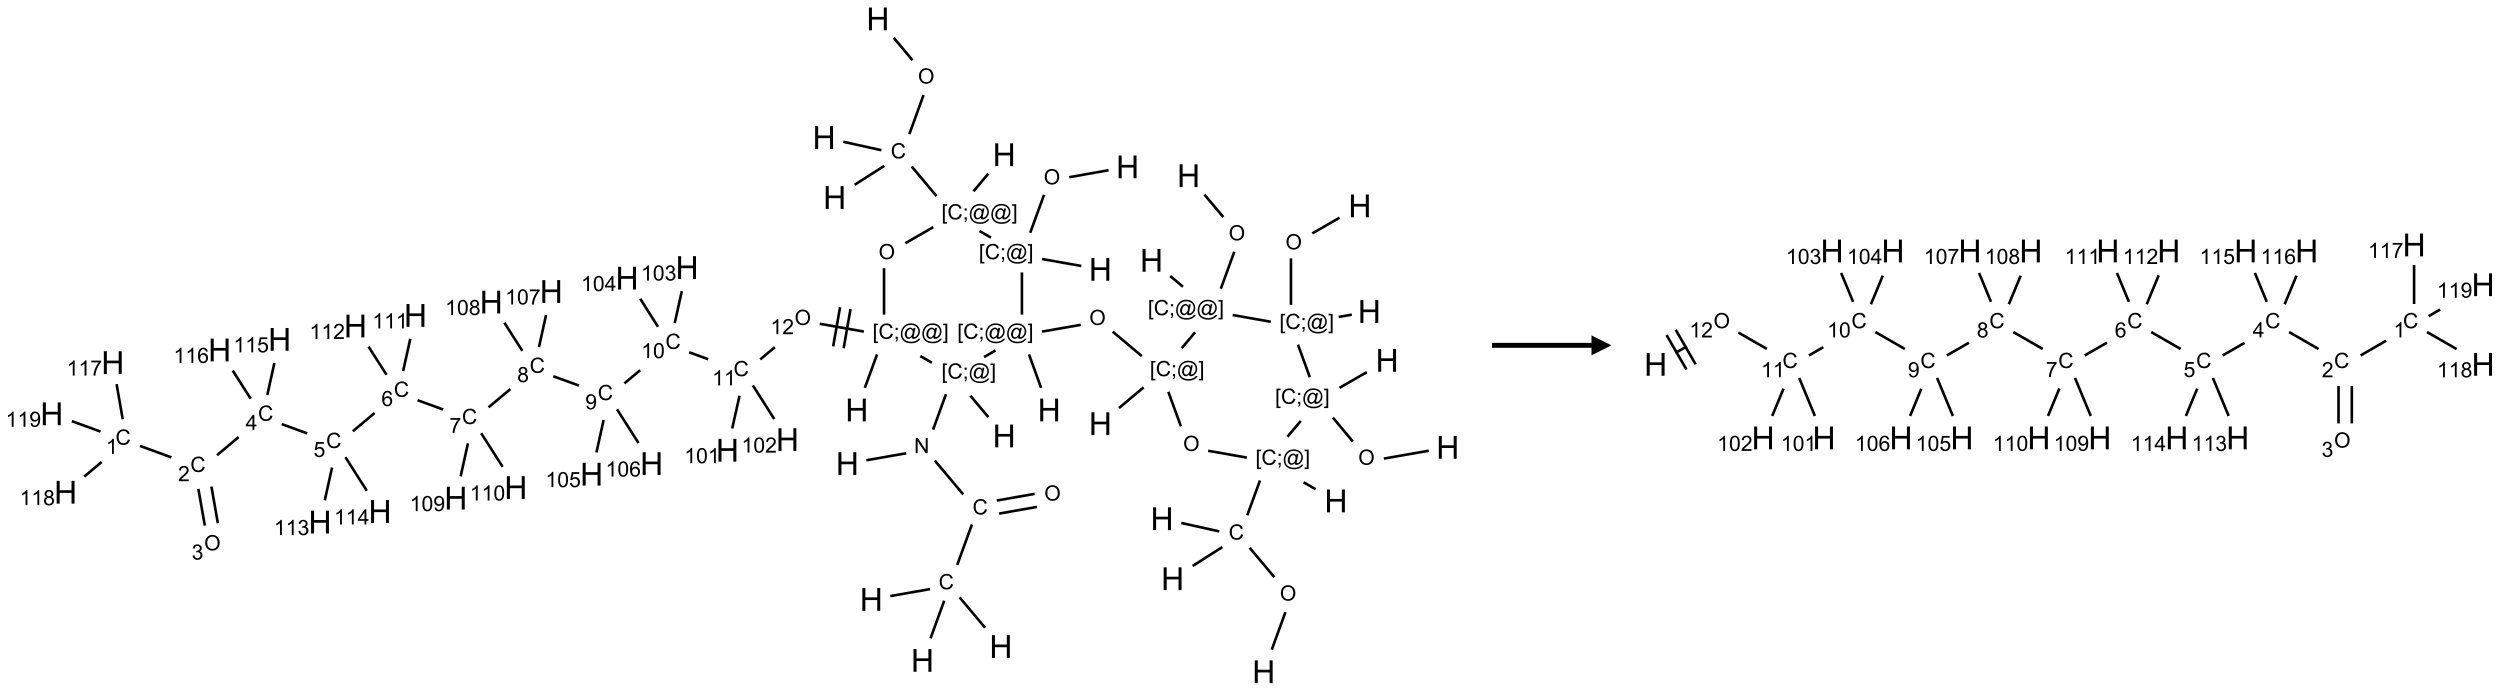 <?xml version="1.0" encoding="UTF-8"?>
<svg xmlns="http://www.w3.org/2000/svg" xmlns:xlink="http://www.w3.org/1999/xlink" width="1256" height="347" viewBox="0 0 1256 347">
<defs>
<g>
<g id="glyph-0-0">
<path d="M 2 0 L 2 -10 L 10 -10 L 10 0 Z M 2.25 -0.25 L 9.75 -0.25 L 9.75 -9.75 L 2.25 -9.75 Z M 2.25 -0.25 "/>
</g>
<g id="glyph-0-1">
<path d="M 1.281 0 L 1.281 -11.453 L 2.797 -11.453 L 2.797 -6.75 L 8.75 -6.75 L 8.75 -11.453 L 10.266 -11.453 L 10.266 0 L 8.75 0 L 8.75 -5.398 L 2.797 -5.398 L 2.797 0 Z M 1.281 0 "/>
</g>
<g id="glyph-1-0">
<path d="M 1.332 0 L 1.332 -6.668 L 6.668 -6.668 L 6.668 0 Z M 1.5 -0.168 L 6.5 -0.168 L 6.5 -6.5 L 1.5 -6.5 Z M 1.5 -0.168 "/>
</g>
<g id="glyph-1-1">
<path d="M 0.516 -3.719 C 0.516 -4.984 0.855 -5.977 1.535 -6.695 C 2.215 -7.414 3.094 -7.77 4.172 -7.77 C 4.875 -7.77 5.512 -7.602 6.078 -7.266 C 6.645 -6.93 7.074 -6.461 7.371 -5.855 C 7.668 -5.254 7.816 -4.57 7.816 -3.809 C 7.816 -3.035 7.66 -2.34 7.348 -1.73 C 7.035 -1.117 6.594 -0.656 6.02 -0.34 C 5.449 -0.027 4.828 0.129 4.168 0.129 C 3.449 0.129 2.805 -0.043 2.238 -0.391 C 1.672 -0.738 1.246 -1.211 0.953 -1.812 C 0.66 -2.414 0.516 -3.047 0.516 -3.719 Z M 1.559 -3.703 C 1.559 -2.781 1.805 -2.059 2.301 -1.527 C 2.793 -1 3.414 -0.734 4.16 -0.734 C 4.922 -0.734 5.547 -1 6.039 -1.535 C 6.531 -2.07 6.777 -2.828 6.777 -3.812 C 6.777 -4.434 6.672 -4.977 6.461 -5.441 C 6.25 -5.902 5.945 -6.262 5.539 -6.52 C 5.133 -6.773 4.68 -6.902 4.176 -6.902 C 3.461 -6.902 2.848 -6.656 2.332 -6.164 C 1.816 -5.672 1.559 -4.852 1.559 -3.703 Z M 1.559 -3.703 "/>
</g>
<g id="glyph-1-2">
<path d="M 6.27 -2.676 L 7.281 -2.422 C 7.07 -1.594 6.688 -0.961 6.137 -0.523 C 5.586 -0.086 4.914 0.129 4.121 0.129 C 3.297 0.129 2.629 -0.039 2.113 -0.371 C 1.598 -0.707 1.203 -1.191 0.934 -1.828 C 0.664 -2.465 0.531 -3.145 0.531 -3.875 C 0.531 -4.672 0.684 -5.363 0.988 -5.957 C 1.293 -6.547 1.723 -6.996 2.285 -7.305 C 2.844 -7.613 3.461 -7.766 4.137 -7.766 C 4.898 -7.766 5.543 -7.57 6.062 -7.184 C 6.582 -6.793 6.945 -6.246 7.152 -5.543 L 6.156 -5.309 C 5.98 -5.863 5.723 -6.266 5.387 -6.52 C 5.051 -6.773 4.625 -6.902 4.113 -6.902 C 3.527 -6.902 3.039 -6.762 2.645 -6.48 C 2.25 -6.199 1.973 -5.82 1.812 -5.348 C 1.652 -4.871 1.574 -4.383 1.574 -3.879 C 1.574 -3.23 1.668 -2.664 1.855 -2.18 C 2.047 -1.695 2.34 -1.332 2.738 -1.094 C 3.137 -0.855 3.57 -0.734 4.035 -0.734 C 4.602 -0.734 5.082 -0.898 5.473 -1.223 C 5.867 -1.551 6.133 -2.035 6.27 -2.676 Z M 6.27 -2.676 "/>
</g>
<g id="glyph-1-3">
<path d="M 0.723 2.121 L 0.723 -7.637 L 2.793 -7.637 L 2.793 -6.859 L 1.66 -6.859 L 1.66 1.344 L 2.793 1.344 L 2.793 2.121 Z M 0.723 2.121 "/>
</g>
<g id="glyph-1-4">
<path d="M 0.949 -4.465 L 0.949 -5.531 L 2.016 -5.531 L 2.016 -4.465 Z M 0.949 0 L 0.949 -1.066 L 2.016 -1.066 L 2.016 0 C 2.016 0.391 1.945 0.711 1.809 0.949 C 1.668 1.191 1.449 1.379 1.145 1.512 L 0.887 1.109 C 1.082 1.023 1.23 0.895 1.324 0.727 C 1.418 0.559 1.469 0.316 1.48 0 Z M 0.949 0 "/>
</g>
<g id="glyph-1-5">
<path d="M 6.047 -0.848 C 5.82 -0.59 5.57 -0.379 5.289 -0.223 C 5.008 -0.062 4.73 0.016 4.449 0.016 C 4.141 0.016 3.84 -0.074 3.547 -0.254 C 3.254 -0.434 3.02 -0.715 2.836 -1.09 C 2.652 -1.465 2.562 -1.875 2.562 -2.324 C 2.562 -2.875 2.703 -3.43 2.988 -3.98 C 3.27 -4.535 3.621 -4.953 4.043 -5.23 C 4.461 -5.508 4.871 -5.645 5.266 -5.645 C 5.566 -5.645 5.855 -5.566 6.129 -5.41 C 6.402 -5.25 6.641 -5.012 6.84 -4.688 L 7.016 -5.496 L 7.949 -5.496 L 7.199 -2 C 7.094 -1.516 7.043 -1.246 7.043 -1.191 C 7.043 -1.098 7.078 -1.02 7.148 -0.949 C 7.219 -0.883 7.305 -0.848 7.406 -0.848 C 7.59 -0.848 7.832 -0.953 8.129 -1.168 C 8.527 -1.445 8.84 -1.816 9.07 -2.285 C 9.301 -2.75 9.418 -3.234 9.418 -3.73 C 9.418 -4.309 9.27 -4.852 8.973 -5.355 C 8.676 -5.859 8.23 -6.262 7.645 -6.562 C 7.055 -6.863 6.406 -7.016 5.691 -7.016 C 4.879 -7.016 4.137 -6.824 3.465 -6.445 C 2.793 -6.066 2.273 -5.52 1.902 -4.809 C 1.535 -4.098 1.348 -3.34 1.348 -2.527 C 1.348 -1.676 1.535 -0.941 1.902 -0.328 C 2.273 0.285 2.809 0.742 3.508 1.035 C 4.207 1.328 4.984 1.473 5.832 1.473 C 6.742 1.473 7.504 1.32 8.121 1.016 C 8.734 0.711 9.195 0.34 9.5 -0.098 L 10.441 -0.098 C 10.266 0.266 9.961 0.637 9.531 1.016 C 9.102 1.395 8.59 1.695 7.996 1.914 C 7.402 2.133 6.688 2.246 5.848 2.246 C 5.078 2.246 4.367 2.145 3.715 1.949 C 3.066 1.75 2.512 1.453 2.051 1.055 C 1.594 0.656 1.25 0.199 1.016 -0.316 C 0.723 -0.973 0.578 -1.684 0.578 -2.441 C 0.578 -3.289 0.75 -4.098 1.098 -4.863 C 1.523 -5.805 2.125 -6.527 2.902 -7.027 C 3.684 -7.527 4.629 -7.777 5.738 -7.777 C 6.602 -7.777 7.375 -7.602 8.059 -7.246 C 8.746 -6.895 9.285 -6.371 9.684 -5.672 C 10.02 -5.07 10.188 -4.418 10.188 -3.715 C 10.188 -2.707 9.832 -1.812 9.125 -1.031 C 8.492 -0.328 7.801 0.02 7.051 0.02 C 6.812 0.02 6.617 -0.016 6.473 -0.09 C 6.324 -0.16 6.215 -0.266 6.145 -0.402 C 6.102 -0.488 6.066 -0.637 6.047 -0.848 Z M 3.527 -2.262 C 3.527 -1.785 3.641 -1.414 3.863 -1.152 C 4.09 -0.887 4.348 -0.754 4.641 -0.754 C 4.836 -0.754 5.039 -0.812 5.254 -0.93 C 5.469 -1.047 5.676 -1.219 5.871 -1.449 C 6.066 -1.676 6.23 -1.969 6.355 -2.32 C 6.48 -2.672 6.543 -3.027 6.543 -3.379 C 6.543 -3.852 6.426 -4.219 6.191 -4.48 C 5.957 -4.738 5.672 -4.871 5.332 -4.871 C 5.109 -4.871 4.902 -4.812 4.707 -4.699 C 4.512 -4.586 4.32 -4.406 4.137 -4.156 C 3.953 -3.906 3.805 -3.602 3.691 -3.246 C 3.582 -2.887 3.527 -2.559 3.527 -2.262 Z M 3.527 -2.262 "/>
</g>
<g id="glyph-1-6">
<path d="M 2.27 2.121 L 0.203 2.121 L 0.203 1.344 L 1.332 1.344 L 1.332 -6.859 L 0.203 -6.859 L 0.203 -7.637 L 2.27 -7.637 Z M 2.27 2.121 "/>
</g>
<g id="glyph-1-7">
<path d="M 3.973 0 L 3.035 0 L 3.035 -5.973 C 2.809 -5.758 2.516 -5.543 2.148 -5.328 C 1.781 -5.113 1.453 -4.953 1.16 -4.844 L 1.16 -5.75 C 1.684 -5.996 2.145 -6.297 2.535 -6.645 C 2.93 -6.996 3.207 -7.336 3.371 -7.668 L 3.973 -7.668 Z M 3.973 0 "/>
</g>
<g id="glyph-1-8">
<path d="M 5.371 -0.902 L 5.371 0 L 0.324 0 C 0.316 -0.227 0.352 -0.441 0.434 -0.652 C 0.562 -0.996 0.766 -1.332 1.051 -1.668 C 1.332 -2 1.742 -2.387 2.277 -2.824 C 3.105 -3.504 3.668 -4.043 3.957 -4.441 C 4.25 -4.84 4.395 -5.215 4.395 -5.566 C 4.395 -5.938 4.262 -6.254 3.996 -6.508 C 3.73 -6.762 3.387 -6.891 2.957 -6.891 C 2.508 -6.891 2.145 -6.754 1.875 -6.484 C 1.605 -6.215 1.469 -5.84 1.465 -5.359 L 0.5 -5.457 C 0.566 -6.176 0.812 -6.727 1.246 -7.102 C 1.676 -7.477 2.254 -7.668 2.98 -7.668 C 3.711 -7.668 4.293 -7.465 4.719 -7.059 C 5.145 -6.652 5.359 -6.148 5.359 -5.547 C 5.359 -5.242 5.297 -4.941 5.172 -4.645 C 5.047 -4.352 4.84 -4.039 4.551 -3.715 C 4.262 -3.387 3.777 -2.938 3.105 -2.371 C 2.543 -1.898 2.18 -1.578 2.02 -1.41 C 1.859 -1.242 1.73 -1.07 1.625 -0.902 Z M 5.371 -0.902 "/>
</g>
<g id="glyph-1-9">
<path d="M 0.441 -3.766 C 0.441 -4.668 0.535 -5.395 0.723 -5.945 C 0.906 -6.496 1.184 -6.922 1.551 -7.219 C 1.918 -7.516 2.375 -7.668 2.934 -7.668 C 3.344 -7.668 3.703 -7.586 4.012 -7.418 C 4.32 -7.254 4.574 -7.016 4.777 -6.707 C 4.977 -6.395 5.137 -6.016 5.25 -5.57 C 5.363 -5.125 5.422 -4.523 5.422 -3.766 C 5.422 -2.871 5.328 -2.148 5.145 -1.598 C 4.961 -1.047 4.688 -0.621 4.32 -0.32 C 3.953 -0.02 3.492 0.129 2.934 0.129 C 2.195 0.129 1.617 -0.133 1.199 -0.66 C 0.695 -1.297 0.441 -2.332 0.441 -3.766 Z M 1.406 -3.766 C 1.406 -2.512 1.555 -1.68 1.848 -1.262 C 2.141 -0.848 2.5 -0.641 2.934 -0.641 C 3.363 -0.641 3.727 -0.848 4.02 -1.266 C 4.312 -1.684 4.457 -2.516 4.457 -3.766 C 4.457 -5.023 4.312 -5.859 4.02 -6.27 C 3.727 -6.684 3.359 -6.891 2.922 -6.891 C 2.492 -6.891 2.148 -6.707 1.891 -6.344 C 1.566 -5.879 1.406 -5.02 1.406 -3.766 Z M 1.406 -3.766 "/>
</g>
<g id="glyph-1-10">
<path d="M 0.582 -1.766 L 1.484 -1.848 C 1.562 -1.426 1.707 -1.117 1.922 -0.926 C 2.137 -0.734 2.414 -0.641 2.75 -0.641 C 3.039 -0.641 3.289 -0.707 3.508 -0.84 C 3.727 -0.973 3.902 -1.148 4.043 -1.367 C 4.18 -1.586 4.297 -1.887 4.391 -2.262 C 4.484 -2.637 4.531 -3.016 4.531 -3.406 C 4.531 -3.449 4.531 -3.512 4.527 -3.594 C 4.34 -3.297 4.082 -3.055 3.758 -2.867 C 3.434 -2.68 3.082 -2.59 2.703 -2.59 C 2.07 -2.59 1.535 -2.816 1.098 -3.277 C 0.66 -3.734 0.441 -4.34 0.441 -5.09 C 0.441 -5.863 0.672 -6.484 1.129 -6.957 C 1.586 -7.43 2.156 -7.668 2.844 -7.668 C 3.34 -7.668 3.793 -7.531 4.207 -7.266 C 4.617 -7 4.93 -6.617 5.145 -6.121 C 5.355 -5.629 5.465 -4.91 5.465 -3.973 C 5.465 -2.996 5.359 -2.223 5.145 -1.645 C 4.934 -1.066 4.617 -0.625 4.199 -0.324 C 3.781 -0.02 3.293 0.129 2.73 0.129 C 2.133 0.129 1.645 -0.035 1.266 -0.367 C 0.887 -0.699 0.66 -1.164 0.582 -1.766 Z M 4.422 -5.137 C 4.422 -5.676 4.277 -6.102 3.992 -6.418 C 3.707 -6.734 3.359 -6.891 2.957 -6.891 C 2.543 -6.891 2.18 -6.719 1.871 -6.379 C 1.562 -6.039 1.406 -5.598 1.406 -5.059 C 1.406 -4.57 1.555 -4.176 1.848 -3.871 C 2.141 -3.566 2.5 -3.418 2.934 -3.418 C 3.367 -3.418 3.723 -3.57 4.004 -3.871 C 4.281 -4.176 4.422 -4.598 4.422 -5.137 Z M 4.422 -5.137 "/>
</g>
<g id="glyph-1-11">
<path d="M 1.887 -4.141 C 1.496 -4.281 1.207 -4.484 1.02 -4.75 C 0.832 -5.016 0.738 -5.328 0.738 -5.699 C 0.738 -6.254 0.938 -6.719 1.34 -7.098 C 1.738 -7.477 2.27 -7.668 2.934 -7.668 C 3.598 -7.668 4.137 -7.473 4.543 -7.086 C 4.949 -6.699 5.152 -6.227 5.152 -5.672 C 5.152 -5.316 5.059 -5.008 4.871 -4.746 C 4.688 -4.484 4.406 -4.281 4.027 -4.141 C 4.496 -3.988 4.852 -3.742 5.098 -3.402 C 5.34 -3.062 5.465 -2.656 5.465 -2.184 C 5.465 -1.531 5.234 -0.98 4.77 -0.535 C 4.309 -0.09 3.703 0.129 2.949 0.129 C 2.195 0.129 1.586 -0.094 1.125 -0.539 C 0.664 -0.984 0.434 -1.543 0.434 -2.207 C 0.434 -2.703 0.559 -3.121 0.809 -3.457 C 1.062 -3.793 1.422 -4.02 1.887 -4.141 Z M 1.699 -5.73 C 1.699 -5.367 1.812 -5.074 2.047 -4.844 C 2.281 -4.613 2.582 -4.5 2.953 -4.5 C 3.312 -4.5 3.609 -4.613 3.84 -4.84 C 4.07 -5.066 4.188 -5.348 4.188 -5.676 C 4.188 -6.02 4.07 -6.309 3.832 -6.543 C 3.594 -6.777 3.297 -6.895 2.941 -6.895 C 2.586 -6.895 2.289 -6.781 2.051 -6.551 C 1.816 -6.324 1.699 -6.047 1.699 -5.73 Z M 1.395 -2.203 C 1.395 -1.938 1.461 -1.676 1.586 -1.426 C 1.711 -1.176 1.902 -0.984 2.152 -0.848 C 2.402 -0.711 2.672 -0.641 2.957 -0.641 C 3.406 -0.641 3.777 -0.785 4.066 -1.074 C 4.359 -1.363 4.504 -1.727 4.504 -2.172 C 4.504 -2.625 4.355 -2.996 4.055 -3.293 C 3.754 -3.586 3.379 -3.734 2.926 -3.734 C 2.484 -3.734 2.121 -3.59 1.832 -3.297 C 1.543 -3.004 1.395 -2.641 1.395 -2.203 Z M 1.395 -2.203 "/>
</g>
<g id="glyph-1-12">
<path d="M 0.504 -6.637 L 0.504 -7.535 L 5.449 -7.535 L 5.449 -6.809 C 4.961 -6.289 4.48 -5.602 4.004 -4.746 C 3.527 -3.887 3.156 -3.004 2.895 -2.098 C 2.707 -1.461 2.59 -0.762 2.535 0 L 1.574 0 C 1.582 -0.602 1.703 -1.328 1.926 -2.176 C 2.152 -3.027 2.477 -3.848 2.898 -4.637 C 3.32 -5.426 3.77 -6.094 4.246 -6.637 Z M 0.504 -6.637 "/>
</g>
<g id="glyph-1-13">
<path d="M 5.309 -5.766 L 4.375 -5.691 C 4.293 -6.059 4.172 -6.328 4.02 -6.496 C 3.766 -6.762 3.453 -6.895 3.082 -6.895 C 2.785 -6.895 2.523 -6.812 2.297 -6.645 C 2 -6.43 1.77 -6.117 1.598 -5.703 C 1.43 -5.289 1.34 -4.703 1.332 -3.938 C 1.559 -4.281 1.836 -4.535 2.16 -4.703 C 2.488 -4.871 2.828 -4.953 3.188 -4.953 C 3.812 -4.953 4.344 -4.723 4.785 -4.262 C 5.223 -3.801 5.441 -3.207 5.441 -2.48 C 5.441 -2 5.34 -1.555 5.133 -1.145 C 4.926 -0.73 4.641 -0.418 4.281 -0.199 C 3.922 0.02 3.512 0.129 3.051 0.129 C 2.27 0.129 1.633 -0.156 1.141 -0.73 C 0.648 -1.305 0.402 -2.254 0.402 -3.574 C 0.402 -5.051 0.672 -6.121 1.219 -6.793 C 1.695 -7.375 2.336 -7.668 3.141 -7.668 C 3.742 -7.668 4.234 -7.5 4.617 -7.16 C 5 -6.824 5.23 -6.359 5.309 -5.766 Z M 1.48 -2.473 C 1.48 -2.152 1.547 -1.844 1.684 -1.547 C 1.82 -1.25 2.016 -1.027 2.262 -0.871 C 2.508 -0.719 2.766 -0.641 3.035 -0.641 C 3.434 -0.641 3.773 -0.801 4.059 -1.121 C 4.344 -1.441 4.484 -1.875 4.484 -2.422 C 4.484 -2.949 4.344 -3.367 4.062 -3.668 C 3.781 -3.973 3.426 -4.125 3 -4.125 C 2.578 -4.125 2.219 -3.973 1.922 -3.668 C 1.625 -3.363 1.48 -2.969 1.48 -2.473 Z M 1.48 -2.473 "/>
</g>
<g id="glyph-1-14">
<path d="M 0.441 -2 L 1.426 -2.082 C 1.5 -1.605 1.668 -1.242 1.934 -1.004 C 2.199 -0.762 2.52 -0.641 2.895 -0.641 C 3.348 -0.641 3.73 -0.812 4.043 -1.152 C 4.355 -1.492 4.512 -1.941 4.512 -2.504 C 4.512 -3.039 4.359 -3.461 4.059 -3.77 C 3.758 -4.078 3.367 -4.234 2.879 -4.234 C 2.578 -4.234 2.305 -4.164 2.062 -4.027 C 1.82 -3.891 1.629 -3.715 1.488 -3.496 L 0.609 -3.609 L 1.348 -7.531 L 5.145 -7.531 L 5.145 -6.637 L 2.098 -6.637 L 1.688 -4.582 C 2.145 -4.902 2.625 -5.062 3.129 -5.062 C 3.797 -5.062 4.359 -4.832 4.816 -4.371 C 5.277 -3.91 5.504 -3.312 5.504 -2.59 C 5.504 -1.898 5.305 -1.301 4.902 -0.797 C 4.41 -0.18 3.742 0.129 2.895 0.129 C 2.199 0.129 1.633 -0.062 1.195 -0.453 C 0.758 -0.844 0.504 -1.359 0.441 -2 Z M 0.441 -2 "/>
</g>
<g id="glyph-1-15">
<path d="M 3.449 0 L 3.449 -1.828 L 0.137 -1.828 L 0.137 -2.688 L 3.621 -7.637 L 4.387 -7.637 L 4.387 -2.688 L 5.418 -2.688 L 5.418 -1.828 L 4.387 -1.828 L 4.387 0 Z M 3.449 -2.688 L 3.449 -6.129 L 1.059 -2.688 Z M 3.449 -2.688 "/>
</g>
<g id="glyph-1-16">
<path d="M 0.449 -2.016 L 1.387 -2.141 C 1.492 -1.609 1.676 -1.227 1.934 -0.992 C 2.191 -0.758 2.508 -0.641 2.879 -0.641 C 3.32 -0.641 3.695 -0.793 3.996 -1.098 C 4.301 -1.402 4.453 -1.781 4.453 -2.234 C 4.453 -2.664 4.312 -3.02 4.031 -3.301 C 3.75 -3.578 3.391 -3.719 2.957 -3.719 C 2.781 -3.719 2.562 -3.684 2.297 -3.613 L 2.402 -4.438 C 2.465 -4.43 2.516 -4.426 2.551 -4.426 C 2.949 -4.426 3.312 -4.531 3.629 -4.738 C 3.949 -4.949 4.109 -5.27 4.109 -5.703 C 4.109 -6.047 3.992 -6.332 3.762 -6.559 C 3.527 -6.785 3.227 -6.895 2.859 -6.895 C 2.496 -6.895 2.191 -6.781 1.949 -6.551 C 1.707 -6.324 1.547 -5.98 1.48 -5.52 L 0.543 -5.688 C 0.656 -6.316 0.918 -6.805 1.324 -7.148 C 1.73 -7.492 2.234 -7.668 2.84 -7.668 C 3.254 -7.668 3.641 -7.578 3.988 -7.398 C 4.34 -7.219 4.609 -6.977 4.793 -6.668 C 4.98 -6.359 5.074 -6.031 5.074 -5.684 C 5.074 -5.352 4.984 -5.051 4.809 -4.781 C 4.629 -4.512 4.367 -4.297 4.02 -4.137 C 4.473 -4.031 4.824 -3.816 5.074 -3.488 C 5.324 -3.16 5.449 -2.75 5.449 -2.254 C 5.449 -1.59 5.203 -1.023 4.719 -0.559 C 4.234 -0.098 3.617 0.137 2.875 0.137 C 2.203 0.137 1.648 -0.062 1.207 -0.465 C 0.762 -0.863 0.512 -1.379 0.449 -2.016 Z M 0.449 -2.016 "/>
</g>
<g id="glyph-1-17">
<path d="M 0.812 0 L 0.812 -7.637 L 1.848 -7.637 L 5.859 -1.641 L 5.859 -7.637 L 6.828 -7.637 L 6.828 0 L 5.793 0 L 1.781 -6 L 1.781 0 Z M 0.812 0 "/>
</g>
</g>
</defs>
<path fill="none" stroke-width="0.033" stroke-linecap="butt" stroke-linejoin="miter" stroke="rgb(0%, 0%, 0%)" stroke-opacity="1" stroke-miterlimit="10" d="M 10.575 0.237 L 10.811 0.519 " transform="matrix(40, 0, 0, 40, 26.016, 9.508)"/>
<path fill="none" stroke-width="0.033" stroke-linecap="butt" stroke-linejoin="miter" stroke="rgb(0%, 0%, 0%)" stroke-opacity="1" stroke-miterlimit="10" d="M 10.949 0.956 L 10.771 1.447 " transform="matrix(40, 0, 0, 40, 26.016, 9.508)"/>
<path fill="none" stroke-width="0.033" stroke-linecap="butt" stroke-linejoin="miter" stroke="rgb(0%, 0%, 0%)" stroke-opacity="1" stroke-miterlimit="10" d="M 10.457 1.845 L 10.084 2.083 " transform="matrix(40, 0, 0, 40, 26.016, 9.508)"/>
<path fill="none" stroke-width="0.033" stroke-linecap="butt" stroke-linejoin="miter" stroke="rgb(0%, 0%, 0%)" stroke-opacity="1" stroke-miterlimit="10" d="M 10.42 1.649 L 9.942 1.543 " transform="matrix(40, 0, 0, 40, 26.016, 9.508)"/>
<path fill="none" stroke-width="0.033" stroke-linecap="butt" stroke-linejoin="miter" stroke="rgb(0%, 0%, 0%)" stroke-opacity="1" stroke-miterlimit="10" d="M 10.8 1.853 L 11.112 2.225 " transform="matrix(40, 0, 0, 40, 26.016, 9.508)"/>
<path fill="none" stroke-width="0.033" stroke-linecap="butt" stroke-linejoin="miter" stroke="rgb(0%, 0%, 0%)" stroke-opacity="1" stroke-miterlimit="10" d="M 11.577 2.165 L 11.763 1.943 " transform="matrix(40, 0, 0, 40, 26.016, 9.508)"/>
<path fill="none" stroke-width="0.033" stroke-linecap="butt" stroke-linejoin="miter" stroke="rgb(0%, 0%, 0%)" stroke-opacity="1" stroke-miterlimit="10" d="M 11.071 2.615 L 10.721 2.817 " transform="matrix(40, 0, 0, 40, 26.016, 9.508)"/>
<path fill="none" stroke-width="0.033" stroke-linecap="butt" stroke-linejoin="miter" stroke="rgb(0%, 0%, 0%)" stroke-opacity="1" stroke-miterlimit="10" d="M 10.453 3.131 L 10.453 3.714 " transform="matrix(40, 0, 0, 40, 26.016, 9.508)"/>
<path fill="none" stroke-width="0.033" stroke-linecap="butt" stroke-linejoin="miter" stroke="rgb(0%, 0%, 0%)" stroke-opacity="1" stroke-miterlimit="10" d="M 10.365 4.214 L 10.212 4.634 " transform="matrix(40, 0, 0, 40, 26.016, 9.508)"/>
<path fill="none" stroke-width="0.033" stroke-linecap="butt" stroke-linejoin="miter" stroke="rgb(0%, 0%, 0%)" stroke-opacity="1" stroke-miterlimit="10" d="M 10.2 3.927 L 9.646 3.829 " transform="matrix(40, 0, 0, 40, 26.016, 9.508)"/>
<path fill="none" stroke-width="0.033" stroke-linecap="butt" stroke-linejoin="miter" stroke="rgb(0%, 0%, 0%)" stroke-opacity="1" stroke-miterlimit="10" d="M 9.901 3.621 L 9.814 4.113 " transform="matrix(40, 0, 0, 40, 26.016, 9.508)"/>
<path fill="none" stroke-width="0.033" stroke-linecap="butt" stroke-linejoin="miter" stroke="rgb(0%, 0%, 0%)" stroke-opacity="1" stroke-miterlimit="10" d="M 10.032 3.644 L 9.946 4.136 " transform="matrix(40, 0, 0, 40, 26.016, 9.508)"/>
<path fill="none" stroke-width="0.033" stroke-linecap="butt" stroke-linejoin="miter" stroke="rgb(0%, 0%, 0%)" stroke-opacity="1" stroke-miterlimit="10" d="M 9.081 4.123 L 8.898 4.277 " transform="matrix(40, 0, 0, 40, 26.016, 9.508)"/>
<path fill="none" stroke-width="0.033" stroke-linecap="butt" stroke-linejoin="miter" stroke="rgb(0%, 0%, 0%)" stroke-opacity="1" stroke-miterlimit="10" d="M 8.244 4.274 L 8.005 4.187 " transform="matrix(40, 0, 0, 40, 26.016, 9.508)"/>
<path fill="none" stroke-width="0.033" stroke-linecap="butt" stroke-linejoin="miter" stroke="rgb(0%, 0%, 0%)" stroke-opacity="1" stroke-miterlimit="10" d="M 7.39 4.412 L 7.192 4.578 " transform="matrix(40, 0, 0, 40, 26.016, 9.508)"/>
<path fill="none" stroke-width="0.033" stroke-linecap="butt" stroke-linejoin="miter" stroke="rgb(0%, 0%, 0%)" stroke-opacity="1" stroke-miterlimit="10" d="M 6.62 4.605 L 6.299 4.488 " transform="matrix(40, 0, 0, 40, 26.016, 9.508)"/>
<path fill="none" stroke-width="0.033" stroke-linecap="butt" stroke-linejoin="miter" stroke="rgb(0%, 0%, 0%)" stroke-opacity="1" stroke-miterlimit="10" d="M 5.76 4.649 L 5.486 4.878 " transform="matrix(40, 0, 0, 40, 26.016, 9.508)"/>
<path fill="none" stroke-width="0.033" stroke-linecap="butt" stroke-linejoin="miter" stroke="rgb(0%, 0%, 0%)" stroke-opacity="1" stroke-miterlimit="10" d="M 4.916 4.906 L 4.594 4.789 " transform="matrix(40, 0, 0, 40, 26.016, 9.508)"/>
<path fill="none" stroke-width="0.033" stroke-linecap="butt" stroke-linejoin="miter" stroke="rgb(0%, 0%, 0%)" stroke-opacity="1" stroke-miterlimit="10" d="M 4.054 4.95 L 3.781 5.179 " transform="matrix(40, 0, 0, 40, 26.016, 9.508)"/>
<path fill="none" stroke-width="0.033" stroke-linecap="butt" stroke-linejoin="miter" stroke="rgb(0%, 0%, 0%)" stroke-opacity="1" stroke-miterlimit="10" d="M 3.208 5.206 L 2.888 5.089 " transform="matrix(40, 0, 0, 40, 26.016, 9.508)"/>
<path fill="none" stroke-width="0.033" stroke-linecap="butt" stroke-linejoin="miter" stroke="rgb(0%, 0%, 0%)" stroke-opacity="1" stroke-miterlimit="10" d="M 2.346 5.252 L 2.075 5.48 " transform="matrix(40, 0, 0, 40, 26.016, 9.508)"/>
<path fill="none" stroke-width="0.033" stroke-linecap="butt" stroke-linejoin="miter" stroke="rgb(0%, 0%, 0%)" stroke-opacity="1" stroke-miterlimit="10" d="M 1.502 5.507 L 1.108 5.363 " transform="matrix(40, 0, 0, 40, 26.016, 9.508)"/>
<path fill="none" stroke-width="0.033" stroke-linecap="butt" stroke-linejoin="miter" stroke="rgb(0%, 0%, 0%)" stroke-opacity="1" stroke-miterlimit="10" d="M 0.891 5.028 L 0.814 4.587 " transform="matrix(40, 0, 0, 40, 26.016, 9.508)"/>
<path fill="none" stroke-width="0.033" stroke-linecap="butt" stroke-linejoin="miter" stroke="rgb(0%, 0%, 0%)" stroke-opacity="1" stroke-miterlimit="10" d="M 0.627 5.564 L 0.408 5.748 " transform="matrix(40, 0, 0, 40, 26.016, 9.508)"/>
<path fill="none" stroke-width="0.033" stroke-linecap="butt" stroke-linejoin="miter" stroke="rgb(0%, 0%, 0%)" stroke-opacity="1" stroke-miterlimit="10" d="M 0.612 5.183 L 0.252 5.052 " transform="matrix(40, 0, 0, 40, 26.016, 9.508)"/>
<path fill="none" stroke-width="0.033" stroke-linecap="butt" stroke-linejoin="miter" stroke="rgb(0%, 0%, 0%)" stroke-opacity="1" stroke-miterlimit="10" d="M 1.841 5.903 L 1.922 6.363 " transform="matrix(40, 0, 0, 40, 26.016, 9.508)"/>
<path fill="none" stroke-width="0.033" stroke-linecap="butt" stroke-linejoin="miter" stroke="rgb(0%, 0%, 0%)" stroke-opacity="1" stroke-miterlimit="10" d="M 2.005 5.874 L 2.086 6.334 " transform="matrix(40, 0, 0, 40, 26.016, 9.508)"/>
<path fill="none" stroke-width="0.033" stroke-linecap="butt" stroke-linejoin="miter" stroke="rgb(0%, 0%, 0%)" stroke-opacity="1" stroke-miterlimit="10" d="M 2.707 4.723 L 2.796 4.321 " transform="matrix(40, 0, 0, 40, 26.016, 9.508)"/>
<path fill="none" stroke-width="0.033" stroke-linecap="butt" stroke-linejoin="miter" stroke="rgb(0%, 0%, 0%)" stroke-opacity="1" stroke-miterlimit="10" d="M 2.498 4.77 L 2.273 4.417 " transform="matrix(40, 0, 0, 40, 26.016, 9.508)"/>
<path fill="none" stroke-width="0.033" stroke-linecap="butt" stroke-linejoin="miter" stroke="rgb(0%, 0%, 0%)" stroke-opacity="1" stroke-miterlimit="10" d="M 3.52 5.635 L 3.429 6.046 " transform="matrix(40, 0, 0, 40, 26.016, 9.508)"/>
<path fill="none" stroke-width="0.033" stroke-linecap="butt" stroke-linejoin="miter" stroke="rgb(0%, 0%, 0%)" stroke-opacity="1" stroke-miterlimit="10" d="M 3.688 5.504 L 3.957 5.927 " transform="matrix(40, 0, 0, 40, 26.016, 9.508)"/>
<path fill="none" stroke-width="0.033" stroke-linecap="butt" stroke-linejoin="miter" stroke="rgb(0%, 0%, 0%)" stroke-opacity="1" stroke-miterlimit="10" d="M 4.413 4.422 L 4.503 4.017 " transform="matrix(40, 0, 0, 40, 26.016, 9.508)"/>
<path fill="none" stroke-width="0.033" stroke-linecap="butt" stroke-linejoin="miter" stroke="rgb(0%, 0%, 0%)" stroke-opacity="1" stroke-miterlimit="10" d="M 4.204 4.469 L 3.979 4.117 " transform="matrix(40, 0, 0, 40, 26.016, 9.508)"/>
<path fill="none" stroke-width="0.033" stroke-linecap="butt" stroke-linejoin="miter" stroke="rgb(0%, 0%, 0%)" stroke-opacity="1" stroke-miterlimit="10" d="M 5.227 5.331 L 5.135 5.746 " transform="matrix(40, 0, 0, 40, 26.016, 9.508)"/>
<path fill="none" stroke-width="0.033" stroke-linecap="butt" stroke-linejoin="miter" stroke="rgb(0%, 0%, 0%)" stroke-opacity="1" stroke-miterlimit="10" d="M 5.393 5.203 L 5.663 5.626 " transform="matrix(40, 0, 0, 40, 26.016, 9.508)"/>
<path fill="none" stroke-width="0.033" stroke-linecap="butt" stroke-linejoin="miter" stroke="rgb(0%, 0%, 0%)" stroke-opacity="1" stroke-miterlimit="10" d="M 6.119 4.122 L 6.208 3.72 " transform="matrix(40, 0, 0, 40, 26.016, 9.508)"/>
<path fill="none" stroke-width="0.033" stroke-linecap="butt" stroke-linejoin="miter" stroke="rgb(0%, 0%, 0%)" stroke-opacity="1" stroke-miterlimit="10" d="M 5.91 4.169 L 5.685 3.816 " transform="matrix(40, 0, 0, 40, 26.016, 9.508)"/>
<path fill="none" stroke-width="0.033" stroke-linecap="butt" stroke-linejoin="miter" stroke="rgb(0%, 0%, 0%)" stroke-opacity="1" stroke-miterlimit="10" d="M 6.931 5.037 L 6.841 5.445 " transform="matrix(40, 0, 0, 40, 26.016, 9.508)"/>
<path fill="none" stroke-width="0.033" stroke-linecap="butt" stroke-linejoin="miter" stroke="rgb(0%, 0%, 0%)" stroke-opacity="1" stroke-miterlimit="10" d="M 7.099 4.903 L 7.369 5.326 " transform="matrix(40, 0, 0, 40, 26.016, 9.508)"/>
<path fill="none" stroke-width="0.033" stroke-linecap="butt" stroke-linejoin="miter" stroke="rgb(0%, 0%, 0%)" stroke-opacity="1" stroke-miterlimit="10" d="M 7.824 3.821 L 7.913 3.419 " transform="matrix(40, 0, 0, 40, 26.016, 9.508)"/>
<path fill="none" stroke-width="0.033" stroke-linecap="butt" stroke-linejoin="miter" stroke="rgb(0%, 0%, 0%)" stroke-opacity="1" stroke-miterlimit="10" d="M 7.615 3.868 L 7.391 3.515 " transform="matrix(40, 0, 0, 40, 26.016, 9.508)"/>
<path fill="none" stroke-width="0.033" stroke-linecap="butt" stroke-linejoin="miter" stroke="rgb(0%, 0%, 0%)" stroke-opacity="1" stroke-miterlimit="10" d="M 8.638 4.733 L 8.546 5.144 " transform="matrix(40, 0, 0, 40, 26.016, 9.508)"/>
<path fill="none" stroke-width="0.033" stroke-linecap="butt" stroke-linejoin="miter" stroke="rgb(0%, 0%, 0%)" stroke-opacity="1" stroke-miterlimit="10" d="M 8.805 4.602 L 9.074 5.025 " transform="matrix(40, 0, 0, 40, 26.016, 9.508)"/>
<path fill="none" stroke-width="0.033" stroke-linecap="butt" stroke-linejoin="miter" stroke="rgb(0%, 0%, 0%)" stroke-opacity="1" stroke-miterlimit="10" d="M 10.909 4.235 L 11.054 4.318 " transform="matrix(40, 0, 0, 40, 26.016, 9.508)"/>
<path fill="none" stroke-width="0.033" stroke-linecap="butt" stroke-linejoin="miter" stroke="rgb(0%, 0%, 0%)" stroke-opacity="1" stroke-miterlimit="10" d="M 11.538 4.733 L 11.763 5.001 " transform="matrix(40, 0, 0, 40, 26.016, 9.508)"/>
<path fill="none" stroke-width="0.033" stroke-linecap="butt" stroke-linejoin="miter" stroke="rgb(0%, 0%, 0%)" stroke-opacity="1" stroke-miterlimit="10" d="M 11.231 4.714 L 11.069 5.158 " transform="matrix(40, 0, 0, 40, 26.016, 9.508)"/>
<path fill="none" stroke-width="0.033" stroke-linecap="butt" stroke-linejoin="miter" stroke="rgb(0%, 0%, 0%)" stroke-opacity="1" stroke-miterlimit="10" d="M 10.732 5.455 L 10.231 5.543 " transform="matrix(40, 0, 0, 40, 26.016, 9.508)"/>
<path fill="none" stroke-width="0.033" stroke-linecap="butt" stroke-linejoin="miter" stroke="rgb(0%, 0%, 0%)" stroke-opacity="1" stroke-miterlimit="10" d="M 11.09 5.546 L 11.448 5.972 " transform="matrix(40, 0, 0, 40, 26.016, 9.508)"/>
<path fill="none" stroke-width="0.033" stroke-linecap="butt" stroke-linejoin="miter" stroke="rgb(0%, 0%, 0%)" stroke-opacity="1" stroke-miterlimit="10" d="M 11.898 6.213 L 12.373 6.129 " transform="matrix(40, 0, 0, 40, 26.016, 9.508)"/>
<path fill="none" stroke-width="0.033" stroke-linecap="butt" stroke-linejoin="miter" stroke="rgb(0%, 0%, 0%)" stroke-opacity="1" stroke-miterlimit="10" d="M 11.869 6.049 L 12.344 5.965 " transform="matrix(40, 0, 0, 40, 26.016, 9.508)"/>
<path fill="none" stroke-width="0.033" stroke-linecap="butt" stroke-linejoin="miter" stroke="rgb(0%, 0%, 0%)" stroke-opacity="1" stroke-miterlimit="10" d="M 11.557 6.35 L 11.372 6.858 " transform="matrix(40, 0, 0, 40, 26.016, 9.508)"/>
<path fill="none" stroke-width="0.033" stroke-linecap="butt" stroke-linejoin="miter" stroke="rgb(0%, 0%, 0%)" stroke-opacity="1" stroke-miterlimit="10" d="M 11.032 7.161 L 10.532 7.249 " transform="matrix(40, 0, 0, 40, 26.016, 9.508)"/>
<path fill="none" stroke-width="0.033" stroke-linecap="butt" stroke-linejoin="miter" stroke="rgb(0%, 0%, 0%)" stroke-opacity="1" stroke-miterlimit="10" d="M 11.402 7.265 L 11.722 7.646 " transform="matrix(40, 0, 0, 40, 26.016, 9.508)"/>
<path fill="none" stroke-width="0.033" stroke-linecap="butt" stroke-linejoin="miter" stroke="rgb(0%, 0%, 0%)" stroke-opacity="1" stroke-miterlimit="10" d="M 11.209 7.307 L 11.037 7.78 " transform="matrix(40, 0, 0, 40, 26.016, 9.508)"/>
<path fill="none" stroke-width="0.033" stroke-linecap="butt" stroke-linejoin="miter" stroke="rgb(0%, 0%, 0%)" stroke-opacity="1" stroke-miterlimit="10" d="M 11.709 4.247 L 11.853 4.164 " transform="matrix(40, 0, 0, 40, 26.016, 9.508)"/>
<path fill="none" stroke-width="0.033" stroke-linecap="butt" stroke-linejoin="miter" stroke="rgb(0%, 0%, 0%)" stroke-opacity="1" stroke-miterlimit="10" d="M 12.274 4.214 L 12.426 4.634 " transform="matrix(40, 0, 0, 40, 26.016, 9.508)"/>
<path fill="none" stroke-width="0.033" stroke-linecap="butt" stroke-linejoin="miter" stroke="rgb(0%, 0%, 0%)" stroke-opacity="1" stroke-miterlimit="10" d="M 12.438 3.927 L 12.924 3.842 " transform="matrix(40, 0, 0, 40, 26.016, 9.508)"/>
<path fill="none" stroke-width="0.033" stroke-linecap="butt" stroke-linejoin="miter" stroke="rgb(0%, 0%, 0%)" stroke-opacity="1" stroke-miterlimit="10" d="M 13.325 3.928 L 13.691 4.235 " transform="matrix(40, 0, 0, 40, 26.016, 9.508)"/>
<path fill="none" stroke-width="0.033" stroke-linecap="butt" stroke-linejoin="miter" stroke="rgb(0%, 0%, 0%)" stroke-opacity="1" stroke-miterlimit="10" d="M 13.713 4.628 L 13.404 4.887 " transform="matrix(40, 0, 0, 40, 26.016, 9.508)"/>
<path fill="none" stroke-width="0.033" stroke-linecap="butt" stroke-linejoin="miter" stroke="rgb(0%, 0%, 0%)" stroke-opacity="1" stroke-miterlimit="10" d="M 14.024 4.684 L 14.182 5.117 " transform="matrix(40, 0, 0, 40, 26.016, 9.508)"/>
<path fill="none" stroke-width="0.033" stroke-linecap="butt" stroke-linejoin="miter" stroke="rgb(0%, 0%, 0%)" stroke-opacity="1" stroke-miterlimit="10" d="M 14.524 5.424 L 15.01 5.51 " transform="matrix(40, 0, 0, 40, 26.016, 9.508)"/>
<path fill="none" stroke-width="0.033" stroke-linecap="butt" stroke-linejoin="miter" stroke="rgb(0%, 0%, 0%)" stroke-opacity="1" stroke-miterlimit="10" d="M 15.723 5.82 L 15.874 5.907 " transform="matrix(40, 0, 0, 40, 26.016, 9.508)"/>
<path fill="none" stroke-width="0.033" stroke-linecap="butt" stroke-linejoin="miter" stroke="rgb(0%, 0%, 0%)" stroke-opacity="1" stroke-miterlimit="10" d="M 15.175 5.797 L 15.015 6.235 " transform="matrix(40, 0, 0, 40, 26.016, 9.508)"/>
<path fill="none" stroke-width="0.033" stroke-linecap="butt" stroke-linejoin="miter" stroke="rgb(0%, 0%, 0%)" stroke-opacity="1" stroke-miterlimit="10" d="M 14.702 6.633 L 14.329 6.871 " transform="matrix(40, 0, 0, 40, 26.016, 9.508)"/>
<path fill="none" stroke-width="0.033" stroke-linecap="butt" stroke-linejoin="miter" stroke="rgb(0%, 0%, 0%)" stroke-opacity="1" stroke-miterlimit="10" d="M 14.664 6.437 L 14.187 6.331 " transform="matrix(40, 0, 0, 40, 26.016, 9.508)"/>
<path fill="none" stroke-width="0.033" stroke-linecap="butt" stroke-linejoin="miter" stroke="rgb(0%, 0%, 0%)" stroke-opacity="1" stroke-miterlimit="10" d="M 15.045 6.642 L 15.356 7.013 " transform="matrix(40, 0, 0, 40, 26.016, 9.508)"/>
<path fill="none" stroke-width="0.033" stroke-linecap="butt" stroke-linejoin="miter" stroke="rgb(0%, 0%, 0%)" stroke-opacity="1" stroke-miterlimit="10" d="M 15.495 7.45 L 15.323 7.922 " transform="matrix(40, 0, 0, 40, 26.016, 9.508)"/>
<path fill="none" stroke-width="0.033" stroke-linecap="butt" stroke-linejoin="miter" stroke="rgb(0%, 0%, 0%)" stroke-opacity="1" stroke-miterlimit="10" d="M 15.52 5.248 L 15.687 5.049 " transform="matrix(40, 0, 0, 40, 26.016, 9.508)"/>
<path fill="none" stroke-width="0.033" stroke-linecap="butt" stroke-linejoin="miter" stroke="rgb(0%, 0%, 0%)" stroke-opacity="1" stroke-miterlimit="10" d="M 16.174 4.633 L 16.517 4.436 " transform="matrix(40, 0, 0, 40, 26.016, 9.508)"/>
<path fill="none" stroke-width="0.033" stroke-linecap="butt" stroke-linejoin="miter" stroke="rgb(0%, 0%, 0%)" stroke-opacity="1" stroke-miterlimit="10" d="M 16.091 5.008 L 16.341 5.307 " transform="matrix(40, 0, 0, 40, 26.016, 9.508)"/>
<path fill="none" stroke-width="0.033" stroke-linecap="butt" stroke-linejoin="miter" stroke="rgb(0%, 0%, 0%)" stroke-opacity="1" stroke-miterlimit="10" d="M 16.731 5.522 L 17.295 5.423 " transform="matrix(40, 0, 0, 40, 26.016, 9.508)"/>
<path fill="none" stroke-width="0.033" stroke-linecap="butt" stroke-linejoin="miter" stroke="rgb(0%, 0%, 0%)" stroke-opacity="1" stroke-miterlimit="10" d="M 15.801 4.5 L 15.652 4.091 " transform="matrix(40, 0, 0, 40, 26.016, 9.508)"/>
<path fill="none" stroke-width="0.033" stroke-linecap="butt" stroke-linejoin="miter" stroke="rgb(0%, 0%, 0%)" stroke-opacity="1" stroke-miterlimit="10" d="M 16.163 3.743 L 16.328 3.714 " transform="matrix(40, 0, 0, 40, 26.016, 9.508)"/>
<path fill="none" stroke-width="0.033" stroke-linecap="butt" stroke-linejoin="miter" stroke="rgb(0%, 0%, 0%)" stroke-opacity="1" stroke-miterlimit="10" d="M 15.564 3.591 L 15.564 3.008 " transform="matrix(40, 0, 0, 40, 26.016, 9.508)"/>
<path fill="none" stroke-width="0.033" stroke-linecap="butt" stroke-linejoin="miter" stroke="rgb(0%, 0%, 0%)" stroke-opacity="1" stroke-miterlimit="10" d="M 15.832 2.694 L 16.175 2.496 " transform="matrix(40, 0, 0, 40, 26.016, 9.508)"/>
<path fill="none" stroke-width="0.033" stroke-linecap="butt" stroke-linejoin="miter" stroke="rgb(0%, 0%, 0%)" stroke-opacity="1" stroke-miterlimit="10" d="M 15.311 3.804 L 14.832 3.719 " transform="matrix(40, 0, 0, 40, 26.016, 9.508)"/>
<path fill="none" stroke-width="0.033" stroke-linecap="butt" stroke-linejoin="miter" stroke="rgb(0%, 0%, 0%)" stroke-opacity="1" stroke-miterlimit="10" d="M 14.36 3.936 L 14.193 4.134 " transform="matrix(40, 0, 0, 40, 26.016, 9.508)"/>
<path fill="none" stroke-width="0.033" stroke-linecap="butt" stroke-linejoin="miter" stroke="rgb(0%, 0%, 0%)" stroke-opacity="1" stroke-miterlimit="10" d="M 14.208 3.364 L 14.047 3.229 " transform="matrix(40, 0, 0, 40, 26.016, 9.508)"/>
<path fill="none" stroke-width="0.033" stroke-linecap="butt" stroke-linejoin="miter" stroke="rgb(0%, 0%, 0%)" stroke-opacity="1" stroke-miterlimit="10" d="M 14.683 3.389 L 14.852 2.925 " transform="matrix(40, 0, 0, 40, 26.016, 9.508)"/>
<path fill="none" stroke-width="0.033" stroke-linecap="butt" stroke-linejoin="miter" stroke="rgb(0%, 0%, 0%)" stroke-opacity="1" stroke-miterlimit="10" d="M 14.714 2.488 L 14.477 2.206 " transform="matrix(40, 0, 0, 40, 26.016, 9.508)"/>
<path fill="none" stroke-width="0.033" stroke-linecap="butt" stroke-linejoin="miter" stroke="rgb(0%, 0%, 0%)" stroke-opacity="1" stroke-miterlimit="10" d="M 12.185 3.714 L 12.185 3.184 " transform="matrix(40, 0, 0, 40, 26.016, 9.508)"/>
<path fill="none" stroke-width="0.033" stroke-linecap="butt" stroke-linejoin="miter" stroke="rgb(0%, 0%, 0%)" stroke-opacity="1" stroke-miterlimit="10" d="M 11.796 2.747 L 11.652 2.664 " transform="matrix(40, 0, 0, 40, 26.016, 9.508)"/>
<path fill="none" stroke-width="0.033" stroke-linecap="butt" stroke-linejoin="miter" stroke="rgb(0%, 0%, 0%)" stroke-opacity="1" stroke-miterlimit="10" d="M 12.438 3.016 L 12.931 3.103 " transform="matrix(40, 0, 0, 40, 26.016, 9.508)"/>
<path fill="none" stroke-width="0.033" stroke-linecap="butt" stroke-linejoin="miter" stroke="rgb(0%, 0%, 0%)" stroke-opacity="1" stroke-miterlimit="10" d="M 12.289 2.686 L 12.463 2.209 " transform="matrix(40, 0, 0, 40, 26.016, 9.508)"/>
<path fill="none" stroke-width="0.033" stroke-linecap="butt" stroke-linejoin="miter" stroke="rgb(0%, 0%, 0%)" stroke-opacity="1" stroke-miterlimit="10" d="M 12.78 1.988 L 13.273 1.9 " transform="matrix(40, 0, 0, 40, 26.016, 9.508)"/>
<g fill="rgb(0%, 0%, 0%)" fill-opacity="1">
<use xlink:href="#glyph-0-1" x="435.27" y="15.234"/>
</g>
<g fill="rgb(0%, 0%, 0%)" fill-opacity="1">
<use xlink:href="#glyph-1-1" x="461.176" y="42"/>
</g>
<g fill="rgb(0%, 0%, 0%)" fill-opacity="1">
<use xlink:href="#glyph-1-2" x="447.48" y="79.582"/>
</g>
<g fill="rgb(0%, 0%, 0%)" fill-opacity="1">
<use xlink:href="#glyph-0-1" x="413.566" y="104.957"/>
</g>
<g fill="rgb(0%, 0%, 0%)" fill-opacity="1">
<use xlink:href="#glyph-0-1" x="408.25" y="74.809"/>
</g>
<g fill="rgb(0%, 0%, 0%)" fill-opacity="1">
<use xlink:href="#glyph-1-3" x="472.996" y="110.23"/>
<use xlink:href="#glyph-1-2" x="475.96" y="110.23"/>
<use xlink:href="#glyph-1-4" x="483.663" y="110.23"/>
<use xlink:href="#glyph-1-5" x="486.626" y="110.23"/>
<use xlink:href="#glyph-1-5" x="497.454" y="110.23"/>
<use xlink:href="#glyph-1-6" x="508.283" y="110.23"/>
</g>
<g fill="rgb(0%, 0%, 0%)" fill-opacity="1">
<use xlink:href="#glyph-0-1" x="498.723" y="83.465"/>
</g>
<g fill="rgb(0%, 0%, 0%)" fill-opacity="1">
<use xlink:href="#glyph-1-1" x="441.391" y="130.227"/>
</g>
<g fill="rgb(0%, 0%, 0%)" fill-opacity="1">
<use xlink:href="#glyph-1-3" x="438.355" y="170.23"/>
<use xlink:href="#glyph-1-2" x="441.319" y="170.23"/>
<use xlink:href="#glyph-1-4" x="449.022" y="170.23"/>
<use xlink:href="#glyph-1-5" x="451.986" y="170.23"/>
<use xlink:href="#glyph-1-5" x="462.814" y="170.23"/>
<use xlink:href="#glyph-1-6" x="473.642" y="170.23"/>
</g>
<g fill="rgb(0%, 0%, 0%)" fill-opacity="1">
<use xlink:href="#glyph-0-1" x="424.691" y="211.695"/>
</g>
<g fill="rgb(0%, 0%, 0%)" fill-opacity="1">
<use xlink:href="#glyph-1-1" x="399.172" y="163.281"/>
</g>
<g fill="rgb(0%, 0%, 0%)" fill-opacity="1">
<use xlink:href="#glyph-1-7" x="387.051" y="167.914"/>
<use xlink:href="#glyph-1-8" x="392.983" y="167.914"/>
</g>
<g fill="rgb(0%, 0%, 0%)" fill-opacity="1">
<use xlink:href="#glyph-1-2" x="368.516" y="188.988"/>
</g>
<g fill="rgb(0%, 0%, 0%)" fill-opacity="1">
<use xlink:href="#glyph-1-7" x="357.805" y="193.625"/>
<use xlink:href="#glyph-1-7" x="363.737" y="193.625"/>
</g>
<g fill="rgb(0%, 0%, 0%)" fill-opacity="1">
<use xlink:href="#glyph-1-2" x="334.305" y="175.309"/>
</g>
<g fill="rgb(0%, 0%, 0%)" fill-opacity="1">
<use xlink:href="#glyph-1-7" x="322.145" y="179.945"/>
<use xlink:href="#glyph-1-9" x="328.077" y="179.945"/>
</g>
<g fill="rgb(0%, 0%, 0%)" fill-opacity="1">
<use xlink:href="#glyph-1-2" x="300.285" y="201.02"/>
</g>
<g fill="rgb(0%, 0%, 0%)" fill-opacity="1">
<use xlink:href="#glyph-1-10" x="294.02" y="205.656"/>
</g>
<g fill="rgb(0%, 0%, 0%)" fill-opacity="1">
<use xlink:href="#glyph-1-2" x="266.074" y="187.34"/>
</g>
<g fill="rgb(0%, 0%, 0%)" fill-opacity="1">
<use xlink:href="#glyph-1-11" x="259.809" y="191.977"/>
</g>
<g fill="rgb(0%, 0%, 0%)" fill-opacity="1">
<use xlink:href="#glyph-1-2" x="232.059" y="213.051"/>
</g>
<g fill="rgb(0%, 0%, 0%)" fill-opacity="1">
<use xlink:href="#glyph-1-12" x="225.805" y="217.559"/>
</g>
<g fill="rgb(0%, 0%, 0%)" fill-opacity="1">
<use xlink:href="#glyph-1-2" x="197.844" y="199.371"/>
</g>
<g fill="rgb(0%, 0%, 0%)" fill-opacity="1">
<use xlink:href="#glyph-1-13" x="191.598" y="204.008"/>
</g>
<g fill="rgb(0%, 0%, 0%)" fill-opacity="1">
<use xlink:href="#glyph-1-2" x="163.828" y="225.082"/>
</g>
<g fill="rgb(0%, 0%, 0%)" fill-opacity="1">
<use xlink:href="#glyph-1-14" x="157.52" y="229.586"/>
</g>
<g fill="rgb(0%, 0%, 0%)" fill-opacity="1">
<use xlink:href="#glyph-1-2" x="129.613" y="211.402"/>
</g>
<g fill="rgb(0%, 0%, 0%)" fill-opacity="1">
<use xlink:href="#glyph-1-15" x="123.395" y="216.004"/>
</g>
<g fill="rgb(0%, 0%, 0%)" fill-opacity="1">
<use xlink:href="#glyph-1-2" x="95.598" y="237.113"/>
</g>
<g fill="rgb(0%, 0%, 0%)" fill-opacity="1">
<use xlink:href="#glyph-1-8" x="89.426" y="241.75"/>
</g>
<g fill="rgb(0%, 0%, 0%)" fill-opacity="1">
<use xlink:href="#glyph-1-2" x="58.012" y="223.434"/>
</g>
<g fill="rgb(0%, 0%, 0%)" fill-opacity="1">
<use xlink:href="#glyph-1-7" x="53.23" y="228.066"/>
</g>
<g fill="rgb(0%, 0%, 0%)" fill-opacity="1">
<use xlink:href="#glyph-0-1" x="50.887" y="187.922"/>
</g>
<g fill="rgb(0%, 0%, 0%)" fill-opacity="1">
<use xlink:href="#glyph-1-7" x="33.52" y="188.715"/>
<use xlink:href="#glyph-1-7" x="39.452" y="188.715"/>
<use xlink:href="#glyph-1-12" x="45.384" y="188.715"/>
</g>
<g fill="rgb(0%, 0%, 0%)" fill-opacity="1">
<use xlink:href="#glyph-0-1" x="27.188" y="253.027"/>
</g>
<g fill="rgb(0%, 0%, 0%)" fill-opacity="1">
<use xlink:href="#glyph-1-7" x="9.805" y="253.816"/>
<use xlink:href="#glyph-1-7" x="15.737" y="253.816"/>
<use xlink:href="#glyph-1-11" x="21.669" y="253.816"/>
</g>
<g fill="rgb(0%, 0%, 0%)" fill-opacity="1">
<use xlink:href="#glyph-0-1" x="20.242" y="213.633"/>
</g>
<g fill="rgb(0%, 0%, 0%)" fill-opacity="1">
<use xlink:href="#glyph-1-7" x="2.859" y="214.426"/>
<use xlink:href="#glyph-1-7" x="8.792" y="214.426"/>
<use xlink:href="#glyph-1-10" x="14.724" y="214.426"/>
</g>
<g fill="rgb(0%, 0%, 0%)" fill-opacity="1">
<use xlink:href="#glyph-1-1" x="102.559" y="276.508"/>
</g>
<g fill="rgb(0%, 0%, 0%)" fill-opacity="1">
<use xlink:href="#glyph-1-16" x="96.293" y="281.141"/>
</g>
<g fill="rgb(0%, 0%, 0%)" fill-opacity="1">
<use xlink:href="#glyph-0-1" x="134.719" y="176.23"/>
</g>
<g fill="rgb(0%, 0%, 0%)" fill-opacity="1">
<use xlink:href="#glyph-1-7" x="117.293" y="177.023"/>
<use xlink:href="#glyph-1-7" x="123.225" y="177.023"/>
<use xlink:href="#glyph-1-14" x="129.158" y="177.023"/>
</g>
<g fill="rgb(0%, 0%, 0%)" fill-opacity="1">
<use xlink:href="#glyph-0-1" x="104.57" y="181.547"/>
</g>
<g fill="rgb(0%, 0%, 0%)" fill-opacity="1">
<use xlink:href="#glyph-1-7" x="87.207" y="182.34"/>
<use xlink:href="#glyph-1-7" x="93.139" y="182.34"/>
<use xlink:href="#glyph-1-13" x="99.072" y="182.34"/>
</g>
<g fill="rgb(0%, 0%, 0%)" fill-opacity="1">
<use xlink:href="#glyph-0-1" x="154.992" y="268.016"/>
</g>
<g fill="rgb(0%, 0%, 0%)" fill-opacity="1">
<use xlink:href="#glyph-1-7" x="137.625" y="268.809"/>
<use xlink:href="#glyph-1-7" x="143.557" y="268.809"/>
<use xlink:href="#glyph-1-16" x="149.49" y="268.809"/>
</g>
<g fill="rgb(0%, 0%, 0%)" fill-opacity="1">
<use xlink:href="#glyph-0-1" x="185.141" y="262.699"/>
</g>
<g fill="rgb(0%, 0%, 0%)" fill-opacity="1">
<use xlink:href="#glyph-1-7" x="167.805" y="263.492"/>
<use xlink:href="#glyph-1-7" x="173.737" y="263.492"/>
<use xlink:href="#glyph-1-15" x="179.669" y="263.492"/>
</g>
<g fill="rgb(0%, 0%, 0%)" fill-opacity="1">
<use xlink:href="#glyph-0-1" x="202.949" y="164.199"/>
</g>
<g fill="rgb(0%, 0%, 0%)" fill-opacity="1">
<use xlink:href="#glyph-1-7" x="187.055" y="164.992"/>
<use xlink:href="#glyph-1-7" x="192.987" y="164.992"/>
<use xlink:href="#glyph-1-7" x="198.919" y="164.992"/>
</g>
<g fill="rgb(0%, 0%, 0%)" fill-opacity="1">
<use xlink:href="#glyph-0-1" x="172.797" y="169.516"/>
</g>
<g fill="rgb(0%, 0%, 0%)" fill-opacity="1">
<use xlink:href="#glyph-1-7" x="155.508" y="170.309"/>
<use xlink:href="#glyph-1-7" x="161.44" y="170.309"/>
<use xlink:href="#glyph-1-8" x="167.372" y="170.309"/>
</g>
<g fill="rgb(0%, 0%, 0%)" fill-opacity="1">
<use xlink:href="#glyph-0-1" x="223.219" y="255.984"/>
</g>
<g fill="rgb(0%, 0%, 0%)" fill-opacity="1">
<use xlink:href="#glyph-1-7" x="205.836" y="256.777"/>
<use xlink:href="#glyph-1-9" x="211.768" y="256.777"/>
<use xlink:href="#glyph-1-10" x="217.701" y="256.777"/>
</g>
<g fill="rgb(0%, 0%, 0%)" fill-opacity="1">
<use xlink:href="#glyph-0-1" x="253.371" y="250.668"/>
</g>
<g fill="rgb(0%, 0%, 0%)" fill-opacity="1">
<use xlink:href="#glyph-1-7" x="236.027" y="251.461"/>
<use xlink:href="#glyph-1-7" x="241.96" y="251.461"/>
<use xlink:href="#glyph-1-9" x="247.892" y="251.461"/>
</g>
<g fill="rgb(0%, 0%, 0%)" fill-opacity="1">
<use xlink:href="#glyph-0-1" x="271.176" y="152.172"/>
</g>
<g fill="rgb(0%, 0%, 0%)" fill-opacity="1">
<use xlink:href="#glyph-1-7" x="253.809" y="152.961"/>
<use xlink:href="#glyph-1-9" x="259.741" y="152.961"/>
<use xlink:href="#glyph-1-12" x="265.673" y="152.961"/>
</g>
<g fill="rgb(0%, 0%, 0%)" fill-opacity="1">
<use xlink:href="#glyph-0-1" x="241.027" y="157.488"/>
</g>
<g fill="rgb(0%, 0%, 0%)" fill-opacity="1">
<use xlink:href="#glyph-1-7" x="223.645" y="158.277"/>
<use xlink:href="#glyph-1-9" x="229.577" y="158.277"/>
<use xlink:href="#glyph-1-11" x="235.509" y="158.277"/>
</g>
<g fill="rgb(0%, 0%, 0%)" fill-opacity="1">
<use xlink:href="#glyph-0-1" x="291.449" y="243.953"/>
</g>
<g fill="rgb(0%, 0%, 0%)" fill-opacity="1">
<use xlink:href="#glyph-1-7" x="274.023" y="244.746"/>
<use xlink:href="#glyph-1-9" x="279.956" y="244.746"/>
<use xlink:href="#glyph-1-14" x="285.888" y="244.746"/>
</g>
<g fill="rgb(0%, 0%, 0%)" fill-opacity="1">
<use xlink:href="#glyph-0-1" x="321.598" y="238.637"/>
</g>
<g fill="rgb(0%, 0%, 0%)" fill-opacity="1">
<use xlink:href="#glyph-1-7" x="304.238" y="239.43"/>
<use xlink:href="#glyph-1-9" x="310.171" y="239.43"/>
<use xlink:href="#glyph-1-13" x="316.103" y="239.43"/>
</g>
<g fill="rgb(0%, 0%, 0%)" fill-opacity="1">
<use xlink:href="#glyph-0-1" x="339.406" y="140.141"/>
</g>
<g fill="rgb(0%, 0%, 0%)" fill-opacity="1">
<use xlink:href="#glyph-1-7" x="322.039" y="140.934"/>
<use xlink:href="#glyph-1-9" x="327.971" y="140.934"/>
<use xlink:href="#glyph-1-16" x="333.904" y="140.934"/>
</g>
<g fill="rgb(0%, 0%, 0%)" fill-opacity="1">
<use xlink:href="#glyph-0-1" x="309.258" y="145.457"/>
</g>
<g fill="rgb(0%, 0%, 0%)" fill-opacity="1">
<use xlink:href="#glyph-1-7" x="291.922" y="146.246"/>
<use xlink:href="#glyph-1-9" x="297.854" y="146.246"/>
<use xlink:href="#glyph-1-15" x="303.786" y="146.246"/>
</g>
<g fill="rgb(0%, 0%, 0%)" fill-opacity="1">
<use xlink:href="#glyph-0-1" x="359.68" y="231.926"/>
</g>
<g fill="rgb(0%, 0%, 0%)" fill-opacity="1">
<use xlink:href="#glyph-1-7" x="343.785" y="232.715"/>
<use xlink:href="#glyph-1-9" x="349.717" y="232.715"/>
<use xlink:href="#glyph-1-7" x="355.65" y="232.715"/>
</g>
<g fill="rgb(0%, 0%, 0%)" fill-opacity="1">
<use xlink:href="#glyph-0-1" x="389.828" y="226.609"/>
</g>
<g fill="rgb(0%, 0%, 0%)" fill-opacity="1">
<use xlink:href="#glyph-1-7" x="372.539" y="227.398"/>
<use xlink:href="#glyph-1-9" x="378.471" y="227.398"/>
<use xlink:href="#glyph-1-8" x="384.404" y="227.398"/>
</g>
<g fill="rgb(0%, 0%, 0%)" fill-opacity="1">
<use xlink:href="#glyph-1-3" x="472.996" y="190.23"/>
<use xlink:href="#glyph-1-2" x="475.96" y="190.23"/>
<use xlink:href="#glyph-1-4" x="483.663" y="190.23"/>
<use xlink:href="#glyph-1-5" x="486.626" y="190.23"/>
<use xlink:href="#glyph-1-6" x="497.454" y="190.23"/>
</g>
<g fill="rgb(0%, 0%, 0%)" fill-opacity="1">
<use xlink:href="#glyph-0-1" x="498.723" y="224.75"/>
</g>
<g fill="rgb(0%, 0%, 0%)" fill-opacity="1">
<use xlink:href="#glyph-1-17" x="459.23" y="227.68"/>
</g>
<g fill="rgb(0%, 0%, 0%)" fill-opacity="1">
<use xlink:href="#glyph-0-1" x="419.938" y="238.641"/>
</g>
<g fill="rgb(0%, 0%, 0%)" fill-opacity="1">
<use xlink:href="#glyph-1-2" x="488.598" y="258.453"/>
</g>
<g fill="rgb(0%, 0%, 0%)" fill-opacity="1">
<use xlink:href="#glyph-1-1" x="524.629" y="251.512"/>
</g>
<g fill="rgb(0%, 0%, 0%)" fill-opacity="1">
<use xlink:href="#glyph-1-2" x="471.543" y="296.043"/>
</g>
<g fill="rgb(0%, 0%, 0%)" fill-opacity="1">
<use xlink:href="#glyph-0-1" x="431.969" y="306.871"/>
</g>
<g fill="rgb(0%, 0%, 0%)" fill-opacity="1">
<use xlink:href="#glyph-0-1" x="497.074" y="330.566"/>
</g>
<g fill="rgb(0%, 0%, 0%)" fill-opacity="1">
<use xlink:href="#glyph-0-1" x="457.68" y="337.512"/>
</g>
<g fill="rgb(0%, 0%, 0%)" fill-opacity="1">
<use xlink:href="#glyph-1-3" x="480.93" y="170.23"/>
<use xlink:href="#glyph-1-2" x="483.893" y="170.23"/>
<use xlink:href="#glyph-1-4" x="491.596" y="170.23"/>
<use xlink:href="#glyph-1-5" x="494.56" y="170.23"/>
<use xlink:href="#glyph-1-5" x="505.388" y="170.23"/>
<use xlink:href="#glyph-1-6" x="516.216" y="170.23"/>
</g>
<g fill="rgb(0%, 0%, 0%)" fill-opacity="1">
<use xlink:href="#glyph-0-1" x="521.332" y="211.695"/>
</g>
<g fill="rgb(0%, 0%, 0%)" fill-opacity="1">
<use xlink:href="#glyph-1-1" x="547.242" y="163.281"/>
</g>
<g fill="rgb(0%, 0%, 0%)" fill-opacity="1">
<use xlink:href="#glyph-1-3" x="577.672" y="188.996"/>
<use xlink:href="#glyph-1-2" x="580.635" y="188.996"/>
<use xlink:href="#glyph-1-4" x="588.339" y="188.996"/>
<use xlink:href="#glyph-1-5" x="591.302" y="188.996"/>
<use xlink:href="#glyph-1-6" x="602.13" y="188.996"/>
</g>
<g fill="rgb(0%, 0%, 0%)" fill-opacity="1">
<use xlink:href="#glyph-0-1" x="547.047" y="218.582"/>
</g>
<g fill="rgb(0%, 0%, 0%)" fill-opacity="1">
<use xlink:href="#glyph-1-1" x="594.387" y="226.582"/>
</g>
<g fill="rgb(0%, 0%, 0%)" fill-opacity="1">
<use xlink:href="#glyph-1-3" x="630.746" y="233.531"/>
<use xlink:href="#glyph-1-2" x="633.71" y="233.531"/>
<use xlink:href="#glyph-1-4" x="641.413" y="233.531"/>
<use xlink:href="#glyph-1-5" x="644.376" y="233.531"/>
<use xlink:href="#glyph-1-6" x="655.204" y="233.531"/>
</g>
<g fill="rgb(0%, 0%, 0%)" fill-opacity="1">
<use xlink:href="#glyph-0-1" x="665.402" y="257.406"/>
</g>
<g fill="rgb(0%, 0%, 0%)" fill-opacity="1">
<use xlink:href="#glyph-1-2" x="617.258" y="271.109"/>
</g>
<g fill="rgb(0%, 0%, 0%)" fill-opacity="1">
<use xlink:href="#glyph-0-1" x="583.344" y="296.484"/>
</g>
<g fill="rgb(0%, 0%, 0%)" fill-opacity="1">
<use xlink:href="#glyph-0-1" x="578.027" y="266.336"/>
</g>
<g fill="rgb(0%, 0%, 0%)" fill-opacity="1">
<use xlink:href="#glyph-1-1" x="642.984" y="301.758"/>
</g>
<g fill="rgb(0%, 0%, 0%)" fill-opacity="1">
<use xlink:href="#glyph-0-1" x="629.109" y="343.223"/>
</g>
<g fill="rgb(0%, 0%, 0%)" fill-opacity="1">
<use xlink:href="#glyph-1-3" x="640.574" y="202.891"/>
<use xlink:href="#glyph-1-2" x="643.538" y="202.891"/>
<use xlink:href="#glyph-1-4" x="651.241" y="202.891"/>
<use xlink:href="#glyph-1-5" x="654.204" y="202.891"/>
<use xlink:href="#glyph-1-6" x="665.033" y="202.891"/>
</g>
<g fill="rgb(0%, 0%, 0%)" fill-opacity="1">
<use xlink:href="#glyph-0-1" x="691.113" y="186.766"/>
</g>
<g fill="rgb(0%, 0%, 0%)" fill-opacity="1">
<use xlink:href="#glyph-1-1" x="682.379" y="233.527"/>
</g>
<g fill="rgb(0%, 0%, 0%)" fill-opacity="1">
<use xlink:href="#glyph-0-1" x="721.574" y="230.461"/>
</g>
<g fill="rgb(0%, 0%, 0%)" fill-opacity="1">
<use xlink:href="#glyph-1-3" x="642.773" y="165.301"/>
<use xlink:href="#glyph-1-2" x="645.737" y="165.301"/>
<use xlink:href="#glyph-1-4" x="653.44" y="165.301"/>
<use xlink:href="#glyph-1-5" x="656.404" y="165.301"/>
<use xlink:href="#glyph-1-6" x="667.232" y="165.301"/>
</g>
<g fill="rgb(0%, 0%, 0%)" fill-opacity="1">
<use xlink:href="#glyph-0-1" x="682.184" y="162.23"/>
</g>
<g fill="rgb(0%, 0%, 0%)" fill-opacity="1">
<use xlink:href="#glyph-1-1" x="645.809" y="125.297"/>
</g>
<g fill="rgb(0%, 0%, 0%)" fill-opacity="1">
<use xlink:href="#glyph-0-1" x="677.434" y="109.176"/>
</g>
<g fill="rgb(0%, 0%, 0%)" fill-opacity="1">
<use xlink:href="#glyph-1-3" x="576.676" y="158.355"/>
<use xlink:href="#glyph-1-2" x="579.639" y="158.355"/>
<use xlink:href="#glyph-1-4" x="587.342" y="158.355"/>
<use xlink:href="#glyph-1-5" x="590.306" y="158.355"/>
<use xlink:href="#glyph-1-5" x="601.134" y="158.355"/>
<use xlink:href="#glyph-1-6" x="611.962" y="158.355"/>
</g>
<g fill="rgb(0%, 0%, 0%)" fill-opacity="1">
<use xlink:href="#glyph-0-1" x="572.758" y="136.52"/>
</g>
<g fill="rgb(0%, 0%, 0%)" fill-opacity="1">
<use xlink:href="#glyph-1-1" x="617.273" y="120.766"/>
</g>
<g fill="rgb(0%, 0%, 0%)" fill-opacity="1">
<use xlink:href="#glyph-0-1" x="591.367" y="94"/>
</g>
<g fill="rgb(0%, 0%, 0%)" fill-opacity="1">
<use xlink:href="#glyph-1-3" x="491.758" y="130.23"/>
<use xlink:href="#glyph-1-2" x="494.721" y="130.23"/>
<use xlink:href="#glyph-1-4" x="502.424" y="130.23"/>
<use xlink:href="#glyph-1-5" x="505.388" y="130.23"/>
<use xlink:href="#glyph-1-6" x="516.216" y="130.23"/>
</g>
<g fill="rgb(0%, 0%, 0%)" fill-opacity="1">
<use xlink:href="#glyph-0-1" x="547.047" y="141.051"/>
</g>
<g fill="rgb(0%, 0%, 0%)" fill-opacity="1">
<use xlink:href="#glyph-1-1" x="524.352" y="92.641"/>
</g>
<g fill="rgb(0%, 0%, 0%)" fill-opacity="1">
<use xlink:href="#glyph-0-1" x="560.727" y="89.574"/>
</g>
<path fill-rule="nonzero" fill="rgb(0%, 0%, 0%)" fill-opacity="1" d="M 749.57 174.75 L 799.57 174.75 L 799.57 178.5 L 809.57 173.5 L 799.57 168.5 L 799.57 172.25 L 749.57 172.25 "/>
<path fill="none" stroke-width="0.033" stroke-linecap="butt" stroke-linejoin="miter" stroke="rgb(0%, 0%, 0%)" stroke-opacity="1" stroke-miterlimit="10" d="M 0.247 1.357 L 0.392 1.274 " transform="matrix(40, 0, 0, 40, 831.797, 123.055)"/>
<path fill="none" stroke-width="0.033" stroke-linecap="butt" stroke-linejoin="miter" stroke="rgb(0%, 0%, 0%)" stroke-opacity="1" stroke-miterlimit="10" d="M 0.502 1.499 L 0.252 1.066 " transform="matrix(40, 0, 0, 40, 831.797, 123.055)"/>
<path fill="none" stroke-width="0.033" stroke-linecap="butt" stroke-linejoin="miter" stroke="rgb(0%, 0%, 0%)" stroke-opacity="1" stroke-miterlimit="10" d="M 0.387 1.565 L 0.137 1.132 " transform="matrix(40, 0, 0, 40, 831.797, 123.055)"/>
<path fill="none" stroke-width="0.033" stroke-linecap="butt" stroke-linejoin="miter" stroke="rgb(0%, 0%, 0%)" stroke-opacity="1" stroke-miterlimit="10" d="M 1.038 1.1 L 1.398 1.307 " transform="matrix(40, 0, 0, 40, 831.797, 123.055)"/>
<path fill="none" stroke-width="0.033" stroke-linecap="butt" stroke-linejoin="miter" stroke="rgb(0%, 0%, 0%)" stroke-opacity="1" stroke-miterlimit="10" d="M 1.925 1.388 L 2.106 1.284 " transform="matrix(40, 0, 0, 40, 831.797, 123.055)"/>
<path fill="none" stroke-width="0.033" stroke-linecap="butt" stroke-linejoin="miter" stroke="rgb(0%, 0%, 0%)" stroke-opacity="1" stroke-miterlimit="10" d="M 2.76 1.094 L 3.13 1.307 " transform="matrix(40, 0, 0, 40, 831.797, 123.055)"/>
<path fill="none" stroke-width="0.033" stroke-linecap="butt" stroke-linejoin="miter" stroke="rgb(0%, 0%, 0%)" stroke-opacity="1" stroke-miterlimit="10" d="M 3.657 1.388 L 3.935 1.228 " transform="matrix(40, 0, 0, 40, 831.797, 123.055)"/>
<path fill="none" stroke-width="0.033" stroke-linecap="butt" stroke-linejoin="miter" stroke="rgb(0%, 0%, 0%)" stroke-opacity="1" stroke-miterlimit="10" d="M 4.492 1.094 L 4.862 1.307 " transform="matrix(40, 0, 0, 40, 831.797, 123.055)"/>
<path fill="none" stroke-width="0.033" stroke-linecap="butt" stroke-linejoin="miter" stroke="rgb(0%, 0%, 0%)" stroke-opacity="1" stroke-miterlimit="10" d="M 5.389 1.388 L 5.667 1.228 " transform="matrix(40, 0, 0, 40, 831.797, 123.055)"/>
<path fill="none" stroke-width="0.033" stroke-linecap="butt" stroke-linejoin="miter" stroke="rgb(0%, 0%, 0%)" stroke-opacity="1" stroke-miterlimit="10" d="M 6.224 1.094 L 6.594 1.307 " transform="matrix(40, 0, 0, 40, 831.797, 123.055)"/>
<path fill="none" stroke-width="0.033" stroke-linecap="butt" stroke-linejoin="miter" stroke="rgb(0%, 0%, 0%)" stroke-opacity="1" stroke-miterlimit="10" d="M 7.121 1.388 L 7.396 1.23 " transform="matrix(40, 0, 0, 40, 831.797, 123.055)"/>
<path fill="none" stroke-width="0.033" stroke-linecap="butt" stroke-linejoin="miter" stroke="rgb(0%, 0%, 0%)" stroke-opacity="1" stroke-miterlimit="10" d="M 7.956 1.094 L 8.326 1.307 " transform="matrix(40, 0, 0, 40, 831.797, 123.055)"/>
<path fill="none" stroke-width="0.033" stroke-linecap="butt" stroke-linejoin="miter" stroke="rgb(0%, 0%, 0%)" stroke-opacity="1" stroke-miterlimit="10" d="M 8.854 1.388 L 9.174 1.203 " transform="matrix(40, 0, 0, 40, 831.797, 123.055)"/>
<path fill="none" stroke-width="0.033" stroke-linecap="butt" stroke-linejoin="miter" stroke="rgb(0%, 0%, 0%)" stroke-opacity="1" stroke-miterlimit="10" d="M 9.526 0.742 L 9.526 0.253 " transform="matrix(40, 0, 0, 40, 831.797, 123.055)"/>
<path fill="none" stroke-width="0.033" stroke-linecap="butt" stroke-linejoin="miter" stroke="rgb(0%, 0%, 0%)" stroke-opacity="1" stroke-miterlimit="10" d="M 9.688 1.094 L 10.06 1.308 " transform="matrix(40, 0, 0, 40, 831.797, 123.055)"/>
<path fill="none" stroke-width="0.033" stroke-linecap="butt" stroke-linejoin="miter" stroke="rgb(0%, 0%, 0%)" stroke-opacity="1" stroke-miterlimit="10" d="M 9.709 0.895 L 9.853 0.811 " transform="matrix(40, 0, 0, 40, 831.797, 123.055)"/>
<path fill="none" stroke-width="0.033" stroke-linecap="butt" stroke-linejoin="miter" stroke="rgb(0%, 0%, 0%)" stroke-opacity="1" stroke-miterlimit="10" d="M 8.577 1.772 L 8.577 2.242 " transform="matrix(40, 0, 0, 40, 831.797, 123.055)"/>
<path fill="none" stroke-width="0.033" stroke-linecap="butt" stroke-linejoin="miter" stroke="rgb(0%, 0%, 0%)" stroke-opacity="1" stroke-miterlimit="10" d="M 8.744 1.772 L 8.744 2.242 " transform="matrix(40, 0, 0, 40, 831.797, 123.055)"/>
<path fill="none" stroke-width="0.033" stroke-linecap="butt" stroke-linejoin="miter" stroke="rgb(0%, 0%, 0%)" stroke-opacity="1" stroke-miterlimit="10" d="M 7.676 0.715 L 7.526 0.352 " transform="matrix(40, 0, 0, 40, 831.797, 123.055)"/>
<path fill="none" stroke-width="0.033" stroke-linecap="butt" stroke-linejoin="miter" stroke="rgb(0%, 0%, 0%)" stroke-opacity="1" stroke-miterlimit="10" d="M 7.9 0.745 L 8.049 0.386 " transform="matrix(40, 0, 0, 40, 831.797, 123.055)"/>
<path fill="none" stroke-width="0.033" stroke-linecap="butt" stroke-linejoin="miter" stroke="rgb(0%, 0%, 0%)" stroke-opacity="1" stroke-miterlimit="10" d="M 6.999 1.671 L 7.197 2.148 " transform="matrix(40, 0, 0, 40, 831.797, 123.055)"/>
<path fill="none" stroke-width="0.033" stroke-linecap="butt" stroke-linejoin="miter" stroke="rgb(0%, 0%, 0%)" stroke-opacity="1" stroke-miterlimit="10" d="M 6.802 1.805 L 6.66 2.148 " transform="matrix(40, 0, 0, 40, 831.797, 123.055)"/>
<path fill="none" stroke-width="0.033" stroke-linecap="butt" stroke-linejoin="miter" stroke="rgb(0%, 0%, 0%)" stroke-opacity="1" stroke-miterlimit="10" d="M 5.944 0.715 L 5.794 0.352 " transform="matrix(40, 0, 0, 40, 831.797, 123.055)"/>
<path fill="none" stroke-width="0.033" stroke-linecap="butt" stroke-linejoin="miter" stroke="rgb(0%, 0%, 0%)" stroke-opacity="1" stroke-miterlimit="10" d="M 6.168 0.745 L 6.318 0.382 " transform="matrix(40, 0, 0, 40, 831.797, 123.055)"/>
<path fill="none" stroke-width="0.033" stroke-linecap="butt" stroke-linejoin="miter" stroke="rgb(0%, 0%, 0%)" stroke-opacity="1" stroke-miterlimit="10" d="M 5.267 1.671 L 5.465 2.148 " transform="matrix(40, 0, 0, 40, 831.797, 123.055)"/>
<path fill="none" stroke-width="0.033" stroke-linecap="butt" stroke-linejoin="miter" stroke="rgb(0%, 0%, 0%)" stroke-opacity="1" stroke-miterlimit="10" d="M 5.071 1.802 L 4.928 2.148 " transform="matrix(40, 0, 0, 40, 831.797, 123.055)"/>
<path fill="none" stroke-width="0.033" stroke-linecap="butt" stroke-linejoin="miter" stroke="rgb(0%, 0%, 0%)" stroke-opacity="1" stroke-miterlimit="10" d="M 4.212 0.715 L 4.062 0.352 " transform="matrix(40, 0, 0, 40, 831.797, 123.055)"/>
<path fill="none" stroke-width="0.033" stroke-linecap="butt" stroke-linejoin="miter" stroke="rgb(0%, 0%, 0%)" stroke-opacity="1" stroke-miterlimit="10" d="M 4.436 0.745 L 4.585 0.386 " transform="matrix(40, 0, 0, 40, 831.797, 123.055)"/>
<path fill="none" stroke-width="0.033" stroke-linecap="butt" stroke-linejoin="miter" stroke="rgb(0%, 0%, 0%)" stroke-opacity="1" stroke-miterlimit="10" d="M 3.535 1.671 L 3.733 2.148 " transform="matrix(40, 0, 0, 40, 831.797, 123.055)"/>
<path fill="none" stroke-width="0.033" stroke-linecap="butt" stroke-linejoin="miter" stroke="rgb(0%, 0%, 0%)" stroke-opacity="1" stroke-miterlimit="10" d="M 3.336 1.808 L 3.196 2.148 " transform="matrix(40, 0, 0, 40, 831.797, 123.055)"/>
<path fill="none" stroke-width="0.033" stroke-linecap="butt" stroke-linejoin="miter" stroke="rgb(0%, 0%, 0%)" stroke-opacity="1" stroke-miterlimit="10" d="M 2.48 0.715 L 2.33 0.352 " transform="matrix(40, 0, 0, 40, 831.797, 123.055)"/>
<path fill="none" stroke-width="0.033" stroke-linecap="butt" stroke-linejoin="miter" stroke="rgb(0%, 0%, 0%)" stroke-opacity="1" stroke-miterlimit="10" d="M 2.704 0.745 L 2.853 0.386 " transform="matrix(40, 0, 0, 40, 831.797, 123.055)"/>
<path fill="none" stroke-width="0.033" stroke-linecap="butt" stroke-linejoin="miter" stroke="rgb(0%, 0%, 0%)" stroke-opacity="1" stroke-miterlimit="10" d="M 1.803 1.671 L 2 2.148 " transform="matrix(40, 0, 0, 40, 831.797, 123.055)"/>
<path fill="none" stroke-width="0.033" stroke-linecap="butt" stroke-linejoin="miter" stroke="rgb(0%, 0%, 0%)" stroke-opacity="1" stroke-miterlimit="10" d="M 1.606 1.805 L 1.464 2.148 " transform="matrix(40, 0, 0, 40, 831.797, 123.055)"/>
<g fill="rgb(0%, 0%, 0%)" fill-opacity="1">
<use xlink:href="#glyph-0-1" x="826.023" y="188.781"/>
</g>
<g fill="rgb(0%, 0%, 0%)" fill-opacity="1">
<use xlink:href="#glyph-1-1" x="860.859" y="164.902"/>
</g>
<g fill="rgb(0%, 0%, 0%)" fill-opacity="1">
<use xlink:href="#glyph-1-7" x="848.738" y="169.535"/>
<use xlink:href="#glyph-1-8" x="854.671" y="169.535"/>
</g>
<g fill="rgb(0%, 0%, 0%)" fill-opacity="1">
<use xlink:href="#glyph-1-2" x="895.484" y="184.898"/>
</g>
<g fill="rgb(0%, 0%, 0%)" fill-opacity="1">
<use xlink:href="#glyph-1-7" x="884.773" y="189.535"/>
<use xlink:href="#glyph-1-7" x="890.706" y="189.535"/>
</g>
<g fill="rgb(0%, 0%, 0%)" fill-opacity="1">
<use xlink:href="#glyph-1-2" x="930.129" y="164.898"/>
</g>
<g fill="rgb(0%, 0%, 0%)" fill-opacity="1">
<use xlink:href="#glyph-1-7" x="917.969" y="169.535"/>
<use xlink:href="#glyph-1-9" x="923.901" y="169.535"/>
</g>
<g fill="rgb(0%, 0%, 0%)" fill-opacity="1">
<use xlink:href="#glyph-1-2" x="964.77" y="184.898"/>
</g>
<g fill="rgb(0%, 0%, 0%)" fill-opacity="1">
<use xlink:href="#glyph-1-10" x="958.5" y="189.535"/>
</g>
<g fill="rgb(0%, 0%, 0%)" fill-opacity="1">
<use xlink:href="#glyph-1-2" x="999.41" y="164.898"/>
</g>
<g fill="rgb(0%, 0%, 0%)" fill-opacity="1">
<use xlink:href="#glyph-1-11" x="993.141" y="169.535"/>
</g>
<g fill="rgb(0%, 0%, 0%)" fill-opacity="1">
<use xlink:href="#glyph-1-2" x="1034.051" y="184.898"/>
</g>
<g fill="rgb(0%, 0%, 0%)" fill-opacity="1">
<use xlink:href="#glyph-1-12" x="1027.797" y="189.406"/>
</g>
<g fill="rgb(0%, 0%, 0%)" fill-opacity="1">
<use xlink:href="#glyph-1-2" x="1068.691" y="164.898"/>
</g>
<g fill="rgb(0%, 0%, 0%)" fill-opacity="1">
<use xlink:href="#glyph-1-13" x="1062.445" y="169.535"/>
</g>
<g fill="rgb(0%, 0%, 0%)" fill-opacity="1">
<use xlink:href="#glyph-1-2" x="1103.332" y="184.898"/>
</g>
<g fill="rgb(0%, 0%, 0%)" fill-opacity="1">
<use xlink:href="#glyph-1-14" x="1097.023" y="189.402"/>
</g>
<g fill="rgb(0%, 0%, 0%)" fill-opacity="1">
<use xlink:href="#glyph-1-2" x="1137.973" y="164.898"/>
</g>
<g fill="rgb(0%, 0%, 0%)" fill-opacity="1">
<use xlink:href="#glyph-1-15" x="1131.754" y="169.504"/>
</g>
<g fill="rgb(0%, 0%, 0%)" fill-opacity="1">
<use xlink:href="#glyph-1-2" x="1172.613" y="184.898"/>
</g>
<g fill="rgb(0%, 0%, 0%)" fill-opacity="1">
<use xlink:href="#glyph-1-8" x="1166.441" y="189.535"/>
</g>
<g fill="rgb(0%, 0%, 0%)" fill-opacity="1">
<use xlink:href="#glyph-1-2" x="1207.254" y="164.898"/>
</g>
<g fill="rgb(0%, 0%, 0%)" fill-opacity="1">
<use xlink:href="#glyph-1-7" x="1202.477" y="169.535"/>
</g>
<g fill="rgb(0%, 0%, 0%)" fill-opacity="1">
<use xlink:href="#glyph-0-1" x="1207.074" y="128.781"/>
</g>
<g fill="rgb(0%, 0%, 0%)" fill-opacity="1">
<use xlink:href="#glyph-1-7" x="1189.707" y="129.574"/>
<use xlink:href="#glyph-1-7" x="1195.639" y="129.574"/>
<use xlink:href="#glyph-1-12" x="1201.572" y="129.574"/>
</g>
<g fill="rgb(0%, 0%, 0%)" fill-opacity="1">
<use xlink:href="#glyph-0-1" x="1241.715" y="188.781"/>
</g>
<g fill="rgb(0%, 0%, 0%)" fill-opacity="1">
<use xlink:href="#glyph-1-7" x="1224.332" y="189.574"/>
<use xlink:href="#glyph-1-7" x="1230.264" y="189.574"/>
<use xlink:href="#glyph-1-11" x="1236.197" y="189.574"/>
</g>
<g fill="rgb(0%, 0%, 0%)" fill-opacity="1">
<use xlink:href="#glyph-0-1" x="1241.715" y="148.781"/>
</g>
<g fill="rgb(0%, 0%, 0%)" fill-opacity="1">
<use xlink:href="#glyph-1-7" x="1224.332" y="149.574"/>
<use xlink:href="#glyph-1-7" x="1230.264" y="149.574"/>
<use xlink:href="#glyph-1-10" x="1236.197" y="149.574"/>
</g>
<g fill="rgb(0%, 0%, 0%)" fill-opacity="1">
<use xlink:href="#glyph-1-1" x="1172.629" y="224.902"/>
</g>
<g fill="rgb(0%, 0%, 0%)" fill-opacity="1">
<use xlink:href="#glyph-1-16" x="1166.363" y="229.535"/>
</g>
<g fill="rgb(0%, 0%, 0%)" fill-opacity="1">
<use xlink:href="#glyph-0-1" x="1122.484" y="131.828"/>
</g>
<g fill="rgb(0%, 0%, 0%)" fill-opacity="1">
<use xlink:href="#glyph-1-7" x="1105.062" y="132.621"/>
<use xlink:href="#glyph-1-7" x="1110.995" y="132.621"/>
<use xlink:href="#glyph-1-14" x="1116.927" y="132.621"/>
</g>
<g fill="rgb(0%, 0%, 0%)" fill-opacity="1">
<use xlink:href="#glyph-0-1" x="1153.102" y="131.828"/>
</g>
<g fill="rgb(0%, 0%, 0%)" fill-opacity="1">
<use xlink:href="#glyph-1-7" x="1135.738" y="132.621"/>
<use xlink:href="#glyph-1-7" x="1141.671" y="132.621"/>
<use xlink:href="#glyph-1-13" x="1147.603" y="132.621"/>
</g>
<g fill="rgb(0%, 0%, 0%)" fill-opacity="1">
<use xlink:href="#glyph-0-1" x="1118.461" y="225.738"/>
</g>
<g fill="rgb(0%, 0%, 0%)" fill-opacity="1">
<use xlink:href="#glyph-1-7" x="1101.094" y="226.531"/>
<use xlink:href="#glyph-1-7" x="1107.026" y="226.531"/>
<use xlink:href="#glyph-1-16" x="1112.958" y="226.531"/>
</g>
<g fill="rgb(0%, 0%, 0%)" fill-opacity="1">
<use xlink:href="#glyph-0-1" x="1087.844" y="225.738"/>
</g>
<g fill="rgb(0%, 0%, 0%)" fill-opacity="1">
<use xlink:href="#glyph-1-7" x="1070.508" y="226.531"/>
<use xlink:href="#glyph-1-7" x="1076.44" y="226.531"/>
<use xlink:href="#glyph-1-15" x="1082.372" y="226.531"/>
</g>
<g fill="rgb(0%, 0%, 0%)" fill-opacity="1">
<use xlink:href="#glyph-0-1" x="1053.203" y="131.828"/>
</g>
<g fill="rgb(0%, 0%, 0%)" fill-opacity="1">
<use xlink:href="#glyph-1-7" x="1037.312" y="132.621"/>
<use xlink:href="#glyph-1-7" x="1043.245" y="132.621"/>
<use xlink:href="#glyph-1-7" x="1049.177" y="132.621"/>
</g>
<g fill="rgb(0%, 0%, 0%)" fill-opacity="1">
<use xlink:href="#glyph-0-1" x="1083.82" y="131.828"/>
</g>
<g fill="rgb(0%, 0%, 0%)" fill-opacity="1">
<use xlink:href="#glyph-1-7" x="1066.531" y="132.621"/>
<use xlink:href="#glyph-1-7" x="1072.464" y="132.621"/>
<use xlink:href="#glyph-1-8" x="1078.396" y="132.621"/>
</g>
<g fill="rgb(0%, 0%, 0%)" fill-opacity="1">
<use xlink:href="#glyph-0-1" x="1049.18" y="225.738"/>
</g>
<g fill="rgb(0%, 0%, 0%)" fill-opacity="1">
<use xlink:href="#glyph-1-7" x="1031.797" y="226.531"/>
<use xlink:href="#glyph-1-9" x="1037.729" y="226.531"/>
<use xlink:href="#glyph-1-10" x="1043.661" y="226.531"/>
</g>
<g fill="rgb(0%, 0%, 0%)" fill-opacity="1">
<use xlink:href="#glyph-0-1" x="1018.562" y="225.738"/>
</g>
<g fill="rgb(0%, 0%, 0%)" fill-opacity="1">
<use xlink:href="#glyph-1-7" x="1001.223" y="226.531"/>
<use xlink:href="#glyph-1-7" x="1007.155" y="226.531"/>
<use xlink:href="#glyph-1-9" x="1013.087" y="226.531"/>
</g>
<g fill="rgb(0%, 0%, 0%)" fill-opacity="1">
<use xlink:href="#glyph-0-1" x="983.922" y="131.828"/>
</g>
<g fill="rgb(0%, 0%, 0%)" fill-opacity="1">
<use xlink:href="#glyph-1-7" x="966.555" y="132.621"/>
<use xlink:href="#glyph-1-9" x="972.487" y="132.621"/>
<use xlink:href="#glyph-1-12" x="978.419" y="132.621"/>
</g>
<g fill="rgb(0%, 0%, 0%)" fill-opacity="1">
<use xlink:href="#glyph-0-1" x="1014.535" y="131.828"/>
</g>
<g fill="rgb(0%, 0%, 0%)" fill-opacity="1">
<use xlink:href="#glyph-1-7" x="997.152" y="132.621"/>
<use xlink:href="#glyph-1-9" x="1003.085" y="132.621"/>
<use xlink:href="#glyph-1-11" x="1009.017" y="132.621"/>
</g>
<g fill="rgb(0%, 0%, 0%)" fill-opacity="1">
<use xlink:href="#glyph-0-1" x="979.895" y="225.738"/>
</g>
<g fill="rgb(0%, 0%, 0%)" fill-opacity="1">
<use xlink:href="#glyph-1-7" x="962.473" y="226.531"/>
<use xlink:href="#glyph-1-9" x="968.405" y="226.531"/>
<use xlink:href="#glyph-1-14" x="974.337" y="226.531"/>
</g>
<g fill="rgb(0%, 0%, 0%)" fill-opacity="1">
<use xlink:href="#glyph-0-1" x="949.281" y="225.738"/>
</g>
<g fill="rgb(0%, 0%, 0%)" fill-opacity="1">
<use xlink:href="#glyph-1-7" x="931.918" y="226.531"/>
<use xlink:href="#glyph-1-9" x="937.85" y="226.531"/>
<use xlink:href="#glyph-1-13" x="943.783" y="226.531"/>
</g>
<g fill="rgb(0%, 0%, 0%)" fill-opacity="1">
<use xlink:href="#glyph-0-1" x="914.641" y="131.828"/>
</g>
<g fill="rgb(0%, 0%, 0%)" fill-opacity="1">
<use xlink:href="#glyph-1-7" x="897.273" y="132.621"/>
<use xlink:href="#glyph-1-9" x="903.206" y="132.621"/>
<use xlink:href="#glyph-1-16" x="909.138" y="132.621"/>
</g>
<g fill="rgb(0%, 0%, 0%)" fill-opacity="1">
<use xlink:href="#glyph-0-1" x="945.254" y="131.828"/>
</g>
<g fill="rgb(0%, 0%, 0%)" fill-opacity="1">
<use xlink:href="#glyph-1-7" x="927.918" y="132.621"/>
<use xlink:href="#glyph-1-9" x="933.85" y="132.621"/>
<use xlink:href="#glyph-1-15" x="939.783" y="132.621"/>
</g>
<g fill="rgb(0%, 0%, 0%)" fill-opacity="1">
<use xlink:href="#glyph-0-1" x="910.613" y="225.738"/>
</g>
<g fill="rgb(0%, 0%, 0%)" fill-opacity="1">
<use xlink:href="#glyph-1-7" x="894.719" y="226.531"/>
<use xlink:href="#glyph-1-9" x="900.651" y="226.531"/>
<use xlink:href="#glyph-1-7" x="906.583" y="226.531"/>
</g>
<g fill="rgb(0%, 0%, 0%)" fill-opacity="1">
<use xlink:href="#glyph-0-1" x="880" y="225.738"/>
</g>
<g fill="rgb(0%, 0%, 0%)" fill-opacity="1">
<use xlink:href="#glyph-1-7" x="862.711" y="226.531"/>
<use xlink:href="#glyph-1-9" x="868.643" y="226.531"/>
<use xlink:href="#glyph-1-8" x="874.576" y="226.531"/>
</g>
</svg>
